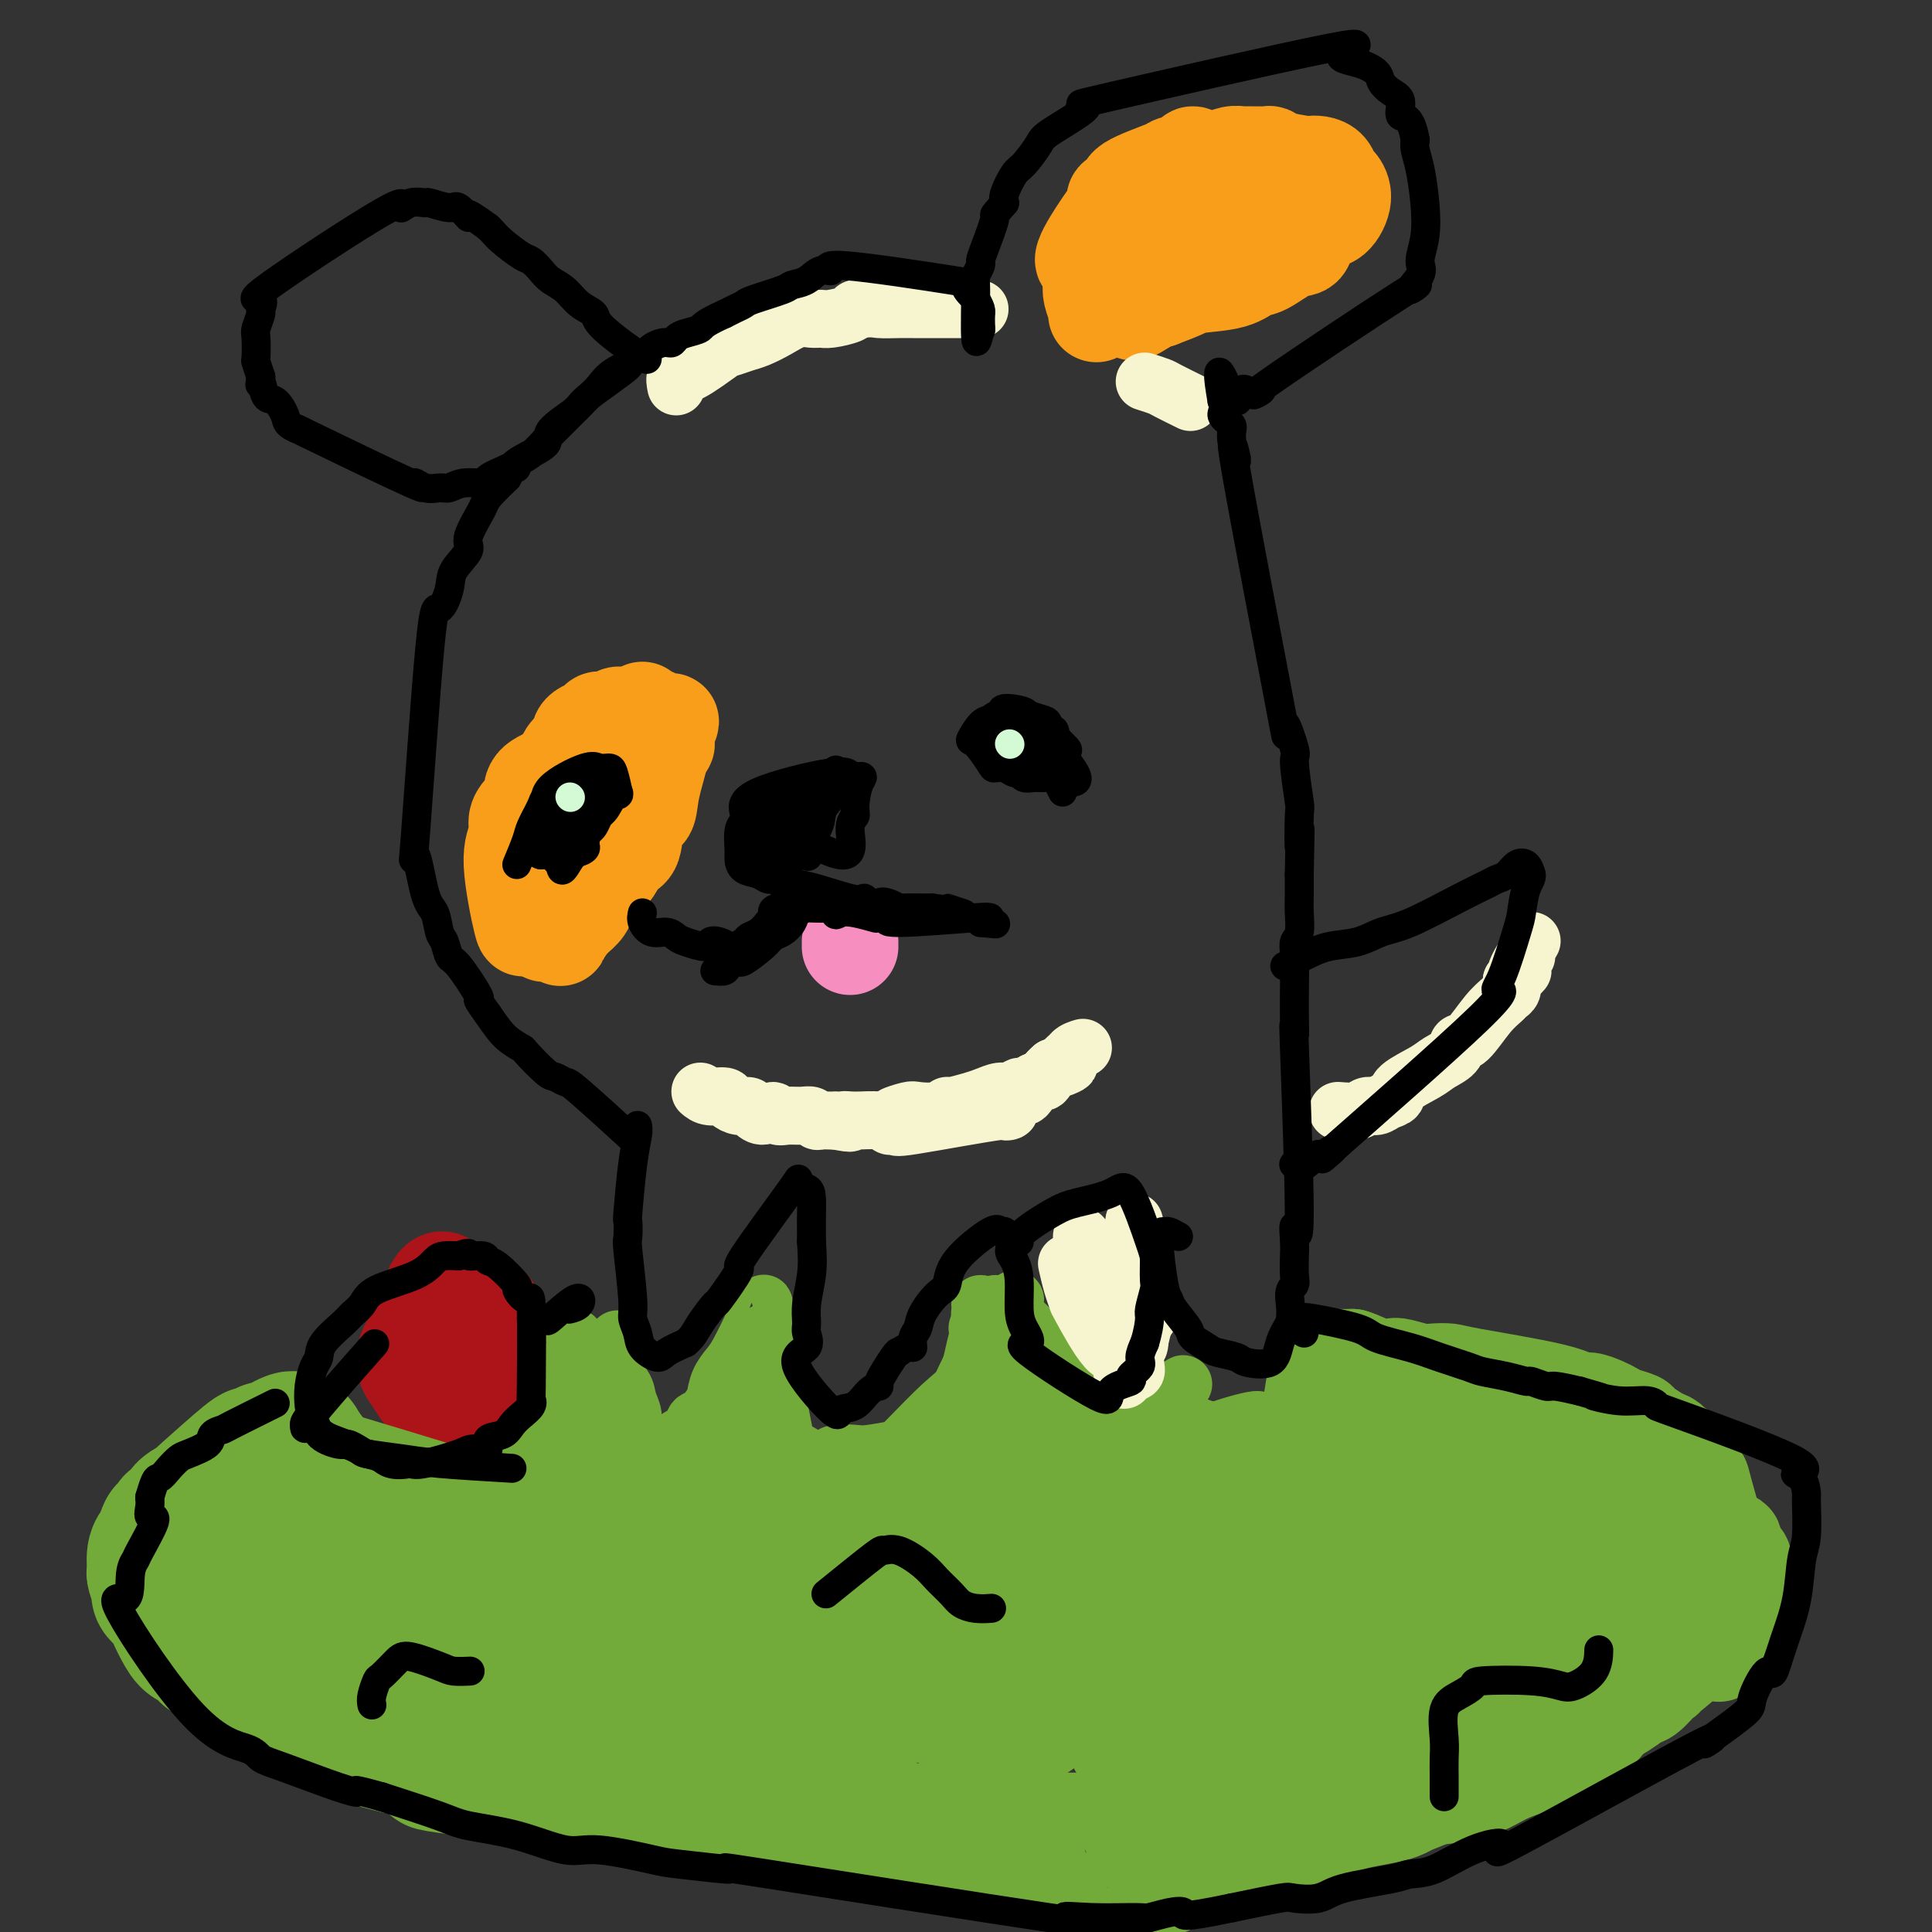 <svg viewBox='0 0 400 400' version='1.1' xmlns='http://www.w3.org/2000/svg' xmlns:xlink='http://www.w3.org/1999/xlink'><rect x="0" y="0" width="400" height="400" fill="#333333" stroke="none"/><g fill='none' stroke='#000000' stroke-width='20' stroke-linecap='round' stroke-linejoin='round'><path d='M118,160c-0.172,0.054 -0.344,0.107 0,-1c0.344,-1.107 1.204,-3.375 2,-5c0.796,-1.625 1.527,-2.606 2,-3c0.473,-0.394 0.687,-0.199 1,0c0.313,0.199 0.725,0.403 1,1c0.275,0.597 0.412,1.587 1,2c0.588,0.413 1.627,0.249 2,0c0.373,-0.249 0.079,-0.582 1,-1c0.921,-0.418 3.056,-0.920 4,-1c0.944,-0.080 0.698,0.263 1,0c0.302,-0.263 1.151,-1.131 2,-2'/><path d='M135,150c1.667,-0.667 0.833,-0.333 0,0'/></g>
<g fill='none' stroke='#F99E1B' stroke-width='20' stroke-linecap='round' stroke-linejoin='round'><path d='M117,166c-0.393,-0.703 -0.786,-1.405 -1,-2c-0.214,-0.595 -0.250,-1.082 0,-2c0.250,-0.918 0.785,-2.268 1,-3c0.215,-0.732 0.109,-0.846 0,-1c-0.109,-0.154 -0.222,-0.349 0,-1c0.222,-0.651 0.778,-1.757 2,-2c1.222,-0.243 3.111,0.379 5,1'/><path d='M124,156c0.939,0.280 0.787,0.478 1,1c0.213,0.522 0.791,1.366 0,1c-0.791,-0.366 -2.951,-1.943 -4,-3c-1.049,-1.057 -0.986,-1.594 -1,-2c-0.014,-0.406 -0.103,-0.682 0,-1c0.103,-0.318 0.398,-0.678 1,-1c0.602,-0.322 1.509,-0.606 2,-1c0.491,-0.394 0.565,-0.900 1,-1c0.435,-0.100 1.233,0.204 2,0c0.767,-0.204 1.505,-0.915 2,-1c0.495,-0.085 0.748,0.458 1,1'/><path d='M129,149c1.721,-0.431 1.523,-0.007 2,0c0.477,0.007 1.630,-0.402 2,0c0.370,0.402 -0.043,1.616 0,2c0.043,0.384 0.544,-0.062 1,1c0.456,1.062 0.869,3.631 1,5c0.131,1.369 -0.020,1.537 0,2c0.020,0.463 0.213,1.222 0,2c-0.213,0.778 -0.831,1.576 -1,2c-0.169,0.424 0.109,0.476 0,1c-0.109,0.524 -0.607,1.522 -1,2c-0.393,0.478 -0.683,0.436 -1,1c-0.317,0.564 -0.662,1.732 -1,3c-0.338,1.268 -0.669,2.634 -1,4'/><path d='M130,174c-1.161,2.765 -1.564,1.177 -2,1c-0.436,-0.177 -0.906,1.056 -1,2c-0.094,0.944 0.187,1.600 0,2c-0.187,0.400 -0.844,0.544 -2,0c-1.156,-0.544 -2.813,-1.775 -4,-2c-1.187,-0.225 -1.904,0.555 -2,1c-0.096,0.445 0.430,0.556 0,1c-0.430,0.444 -1.817,1.221 -2,2c-0.183,0.779 0.839,1.561 1,2c0.161,0.439 -0.537,0.535 -1,1c-0.463,0.465 -0.691,1.300 -1,2c-0.309,0.700 -0.699,1.265 -1,2c-0.301,0.735 -0.515,1.638 -1,2c-0.485,0.362 -1.243,0.181 -2,0'/><path d='M112,190c-1.504,2.284 -0.763,1.493 -1,1c-0.237,-0.493 -1.451,-0.688 -2,0c-0.549,0.688 -0.431,2.258 -1,0c-0.569,-2.258 -1.824,-8.345 -2,-12c-0.176,-3.655 0.727,-4.879 1,-6c0.273,-1.121 -0.085,-2.138 0,-3c0.085,-0.862 0.614,-1.569 1,-2c0.386,-0.431 0.630,-0.585 1,-1c0.370,-0.415 0.867,-1.091 1,-2c0.133,-0.909 -0.096,-2.050 1,-3c1.096,-0.950 3.517,-1.710 5,-3c1.483,-1.290 2.026,-3.109 3,-4c0.974,-0.891 2.378,-0.855 3,-1c0.622,-0.145 0.464,-0.470 1,-1c0.536,-0.530 1.768,-1.265 3,-2'/><path d='M126,151c3.170,-1.857 3.594,-1.001 4,-1c0.406,0.001 0.794,-0.854 1,-1c0.206,-0.146 0.230,0.417 1,1c0.770,0.583 2.285,1.186 3,2c0.715,0.814 0.629,1.839 1,2c0.371,0.161 1.197,-0.542 1,1c-0.197,1.542 -1.417,5.328 -2,8c-0.583,2.672 -0.527,4.230 -1,5c-0.473,0.770 -1.474,0.754 -2,2c-0.526,1.246 -0.577,3.755 -1,5c-0.423,1.245 -1.216,1.226 -2,2c-0.784,0.774 -1.557,2.343 -2,3c-0.443,0.657 -0.556,0.403 -1,1c-0.444,0.597 -1.218,2.044 -2,3c-0.782,0.956 -1.570,1.421 -2,2c-0.430,0.579 -0.500,1.271 -1,2c-0.500,0.729 -1.428,1.494 -2,2c-0.572,0.506 -0.786,0.753 -1,1'/><path d='M118,191c-2.391,3.242 -1.868,3.347 -2,3c-0.132,-0.347 -0.920,-1.147 -2,-1c-1.080,0.147 -2.453,1.240 0,-2c2.453,-3.240 8.733,-10.812 11,-14c2.267,-3.188 0.521,-1.993 0,-2c-0.521,-0.007 0.182,-1.215 1,-2c0.818,-0.785 1.752,-1.147 2,-2c0.248,-0.853 -0.190,-2.197 0,-3c0.190,-0.803 1.008,-1.066 2,-2c0.992,-0.934 2.158,-2.540 3,-4c0.842,-1.460 1.360,-2.773 2,-4c0.640,-1.227 1.403,-2.369 2,-3c0.597,-0.631 1.028,-0.752 1,-1c-0.028,-0.248 -0.514,-0.624 -1,-1'/><path d='M137,153c3.591,-6.222 1.067,-2.778 0,-2c-1.067,0.778 -0.678,-1.111 -1,-2c-0.322,-0.889 -1.356,-0.778 -2,-1c-0.644,-0.222 -0.898,-0.778 -1,-1c-0.102,-0.222 -0.051,-0.111 0,0'/><path d='M227,65c0.110,-0.143 0.220,-0.285 0,-1c-0.220,-0.715 -0.770,-2.002 -1,-3c-0.230,-0.998 -0.141,-1.707 0,-2c0.141,-0.293 0.333,-0.172 1,-1c0.667,-0.828 1.807,-2.607 2,-4c0.193,-1.393 -0.562,-2.401 0,-3c0.562,-0.599 2.439,-0.789 3,-1c0.561,-0.211 -0.195,-0.441 0,-1c0.195,-0.559 1.341,-1.445 2,-2c0.659,-0.555 0.829,-0.777 1,-1'/><path d='M235,46c0.767,-0.825 -0.315,-0.387 -2,1c-1.685,1.387 -3.972,3.724 -5,5c-1.028,1.276 -0.798,1.491 -1,2c-0.202,0.509 -0.838,1.312 -1,2c-0.162,0.688 0.149,1.262 0,1c-0.149,-0.262 -0.757,-1.361 -1,-2c-0.243,-0.639 -0.122,-0.820 0,-1'/><path d='M225,54c-1.544,0.667 -0.405,-1.666 1,-4c1.405,-2.334 3.078,-4.669 4,-6c0.922,-1.331 1.095,-1.660 1,-2c-0.095,-0.340 -0.459,-0.693 0,-1c0.459,-0.307 1.741,-0.568 2,-1c0.259,-0.432 -0.506,-1.035 1,-2c1.506,-0.965 5.284,-2.294 7,-3c1.716,-0.706 1.369,-0.791 2,-1c0.631,-0.209 2.241,-0.543 3,-1c0.759,-0.457 0.666,-1.037 1,-1c0.334,0.037 1.095,0.689 2,1c0.905,0.311 1.956,0.280 3,0c1.044,-0.280 2.083,-0.808 3,-1c0.917,-0.192 1.714,-0.049 2,0c0.286,0.049 0.063,0.002 1,0c0.937,-0.002 3.035,0.041 4,0c0.965,-0.041 0.798,-0.165 1,0c0.202,0.165 0.772,0.619 2,1c1.228,0.381 3.114,0.691 5,1'/><path d='M270,34c4.134,0.163 2.469,0.070 2,0c-0.469,-0.070 0.258,-0.116 1,0c0.742,0.116 1.500,0.396 2,1c0.500,0.604 0.741,1.534 1,2c0.259,0.466 0.535,0.469 1,1c0.465,0.531 1.117,1.589 1,3c-0.117,1.411 -1.005,3.174 -2,4c-0.995,0.826 -2.097,0.716 -3,1c-0.903,0.284 -1.606,0.964 -2,2c-0.394,1.036 -0.478,2.428 -1,3c-0.522,0.572 -1.481,0.324 -3,1c-1.519,0.676 -3.598,2.274 -5,3c-1.402,0.726 -2.127,0.578 -3,1c-0.873,0.422 -1.894,1.412 -4,2c-2.106,0.588 -5.298,0.774 -7,1c-1.702,0.226 -1.915,0.493 -3,1c-1.085,0.507 -3.043,1.253 -5,2'/><path d='M240,62c-4.248,1.320 0.134,-0.880 -1,0c-1.134,0.880 -7.782,4.839 -2,1c5.782,-3.839 23.995,-15.475 31,-20c7.005,-4.525 2.803,-1.938 1,-1c-1.803,0.938 -1.208,0.228 -2,0c-0.792,-0.228 -2.970,0.026 -5,1c-2.030,0.974 -3.913,2.669 -6,4c-2.087,1.331 -4.377,2.299 -6,3c-1.623,0.701 -2.579,1.136 -5,3c-2.421,1.864 -6.306,5.156 -9,7c-2.694,1.844 -4.198,2.241 -4,2c0.198,-0.241 2.099,-1.121 4,-2'/><path d='M236,60c3.043,-1.715 8.650,-5.004 12,-7c3.350,-1.996 4.442,-2.700 6,-3c1.558,-0.300 3.583,-0.197 5,-1c1.417,-0.803 2.225,-2.513 4,-3c1.775,-0.487 4.517,0.248 2,1c-2.517,0.752 -10.293,1.521 -14,2c-3.707,0.479 -3.344,0.667 -4,1c-0.656,0.333 -2.330,0.809 -3,1c-0.670,0.191 -0.335,0.095 0,0'/></g>
<g fill='none' stroke='#AD1419' stroke-width='20' stroke-linecap='round' stroke-linejoin='round'><path d='M94,290c-0.780,0.010 -1.561,0.021 -2,0c-0.439,-0.021 -0.538,-0.073 -1,0c-0.462,0.073 -1.287,0.273 -2,0c-0.713,-0.273 -1.313,-1.018 -2,-2c-0.687,-0.982 -1.461,-2.202 -2,-3c-0.539,-0.798 -0.841,-1.173 -1,-2c-0.159,-0.827 -0.174,-2.106 0,-3c0.174,-0.894 0.535,-1.402 1,-2c0.465,-0.598 1.032,-1.284 2,-2c0.968,-0.716 2.338,-1.462 3,-2c0.662,-0.538 0.618,-0.868 1,-1c0.382,-0.132 1.191,-0.066 2,0'/><path d='M93,273c1.506,-1.092 0.770,-0.322 1,0c0.230,0.322 1.424,0.195 2,0c0.576,-0.195 0.533,-0.458 1,0c0.467,0.458 1.442,1.636 2,2c0.558,0.364 0.697,-0.085 1,1c0.303,1.085 0.770,3.705 1,5c0.230,1.295 0.222,1.265 0,2c-0.222,0.735 -0.658,2.235 -1,3c-0.342,0.765 -0.589,0.794 -1,1c-0.411,0.206 -0.985,0.590 -2,1c-1.015,0.410 -2.471,0.846 -3,1c-0.529,0.154 -0.131,0.028 -1,0c-0.869,-0.028 -3.006,0.044 -4,0c-0.994,-0.044 -0.844,-0.204 -1,-1c-0.156,-0.796 -0.616,-2.227 -1,-3c-0.384,-0.773 -0.692,-0.886 -1,-1'/><path d='M86,284c-0.046,-1.729 1.340,-3.552 2,-5c0.660,-1.448 0.595,-2.521 1,-4c0.405,-1.479 1.281,-3.364 2,-4c0.719,-0.636 1.281,-0.024 2,0c0.719,0.024 1.594,-0.541 2,-1c0.406,-0.459 0.342,-0.813 1,-1c0.658,-0.187 2.037,-0.207 3,0c0.963,0.207 1.511,0.642 2,1c0.489,0.358 0.919,0.639 1,1c0.081,0.361 -0.188,0.802 0,2c0.188,1.198 0.832,3.154 1,4c0.168,0.846 -0.141,0.583 0,1c0.141,0.417 0.733,1.516 1,2c0.267,0.484 0.210,0.353 0,1c-0.210,0.647 -0.572,2.070 -1,3c-0.428,0.930 -0.923,1.366 -1,2c-0.077,0.634 0.264,1.467 0,2c-0.264,0.533 -1.132,0.767 -2,1'/><path d='M100,289c-1.202,1.620 -2.207,1.171 -3,1c-0.793,-0.171 -1.375,-0.062 -2,0c-0.625,0.062 -1.292,0.079 -2,0c-0.708,-0.079 -1.457,-0.254 -2,-1c-0.543,-0.746 -0.880,-2.062 -2,-2c-1.120,0.062 -3.022,1.501 -3,-3c0.022,-4.501 1.967,-14.943 4,-18c2.033,-3.057 4.152,1.269 5,3c0.848,1.731 0.424,0.865 0,0'/></g>
<g fill='none' stroke='#73AB3A' stroke-width='20' stroke-linecap='round' stroke-linejoin='round'><path d='M242,331c-0.632,0.000 -1.263,0.000 1,0c2.263,-0.000 7.421,-0.000 10,0c2.579,0.000 2.580,0.001 8,0c5.420,-0.001 16.260,-0.004 22,0c5.740,0.004 6.382,0.015 7,0c0.618,-0.015 1.213,-0.057 1,0c-0.213,0.057 -1.233,0.211 -9,1c-7.767,0.789 -22.281,2.212 -29,3c-6.719,0.788 -5.643,0.941 -7,1c-1.357,0.059 -5.148,0.024 -7,0c-1.852,-0.024 -1.764,-0.037 -2,0c-0.236,0.037 -0.794,0.125 -1,0c-0.206,-0.125 -0.059,-0.464 4,-2c4.059,-1.536 12.029,-4.268 20,-7'/><path d='M260,327c7.645,-2.756 14.759,-5.145 19,-7c4.241,-1.855 5.611,-3.174 7,-4c1.389,-0.826 2.797,-1.157 1,-1c-1.797,0.157 -6.801,0.803 -16,4c-9.199,3.197 -22.594,8.943 -28,11c-5.406,2.057 -2.823,0.423 -2,0c0.823,-0.423 -0.114,0.366 2,-1c2.114,-1.366 7.279,-4.885 10,-7c2.721,-2.115 2.997,-2.825 4,-4c1.003,-1.175 2.731,-2.816 4,-4c1.269,-1.184 2.077,-1.910 3,-3c0.923,-1.090 1.962,-2.545 3,-4'/><path d='M267,307c4.183,-3.995 2.639,-2.483 2,-2c-0.639,0.483 -0.374,-0.062 0,-1c0.374,-0.938 0.857,-2.268 1,-3c0.143,-0.732 -0.053,-0.864 0,-1c0.053,-0.136 0.354,-0.274 1,-1c0.646,-0.726 1.637,-2.040 2,-4c0.363,-1.960 0.099,-4.568 0,-6c-0.099,-1.432 -0.034,-1.689 0,-2c0.034,-0.311 0.037,-0.677 0,-1c-0.037,-0.323 -0.113,-0.602 0,-2c0.113,-1.398 0.415,-3.915 0,-2c-0.415,1.915 -1.547,8.261 -2,12c-0.453,3.739 -0.226,4.869 0,6'/><path d='M271,300c-0.249,3.351 0.129,2.729 0,3c-0.129,0.271 -0.765,1.437 -1,2c-0.235,0.563 -0.070,0.524 0,1c0.070,0.476 0.043,1.465 0,1c-0.043,-0.465 -0.104,-2.386 0,-4c0.104,-1.614 0.371,-2.922 1,-5c0.629,-2.078 1.618,-4.928 2,-7c0.382,-2.072 0.157,-3.368 0,-4c-0.157,-0.632 -0.247,-0.600 0,-1c0.247,-0.400 0.831,-1.231 1,-2c0.169,-0.769 -0.079,-1.474 0,-2c0.079,-0.526 0.483,-0.872 1,-1c0.517,-0.128 1.148,-0.036 2,0c0.852,0.036 1.926,0.018 3,0'/><path d='M280,281c1.742,0.449 3.596,1.570 5,2c1.404,0.430 2.358,0.167 3,0c0.642,-0.167 0.971,-0.240 2,0c1.029,0.240 2.757,0.791 4,1c1.243,0.209 1.999,0.074 3,0c1.001,-0.074 2.245,-0.087 3,0c0.755,0.087 1.021,0.275 5,1c3.979,0.725 11.671,1.987 16,3c4.329,1.013 5.294,1.777 6,2c0.706,0.223 1.153,-0.095 2,0c0.847,0.095 2.095,0.602 3,1c0.905,0.398 1.468,0.688 2,1c0.532,0.312 1.032,0.647 2,1c0.968,0.353 2.404,0.723 3,1c0.596,0.277 0.353,0.459 1,1c0.647,0.541 2.185,1.440 3,2c0.815,0.560 0.908,0.780 1,1'/><path d='M344,298c3.540,1.375 0.889,-0.188 1,0c0.111,0.188 2.983,2.128 4,3c1.017,0.872 0.179,0.676 0,1c-0.179,0.324 0.302,1.167 1,2c0.698,0.833 1.614,1.656 2,2c0.386,0.344 0.243,0.210 1,3c0.757,2.790 2.414,8.505 3,11c0.586,2.495 0.102,1.772 0,2c-0.102,0.228 0.179,1.409 0,3c-0.179,1.591 -0.818,3.592 -1,5c-0.182,1.408 0.093,2.223 0,3c-0.093,0.777 -0.554,1.516 -1,2c-0.446,0.484 -0.877,0.712 -1,1c-0.123,0.288 0.064,0.635 0,1c-0.064,0.365 -0.378,0.747 -1,2c-0.622,1.253 -1.552,3.376 -2,4c-0.448,0.624 -0.414,-0.250 -1,0c-0.586,0.250 -1.793,1.625 -3,3'/><path d='M346,346c-1.699,2.291 -1.448,1.518 -2,2c-0.552,0.482 -1.907,2.218 -3,3c-1.093,0.782 -1.923,0.608 -3,1c-1.077,0.392 -2.402,1.350 -3,2c-0.598,0.650 -0.469,0.993 -1,1c-0.531,0.007 -1.721,-0.322 -2,0c-0.279,0.322 0.353,1.296 4,-1c3.647,-2.296 10.310,-7.862 14,-11c3.690,-3.138 4.406,-3.848 5,-5c0.594,-1.152 1.064,-2.744 2,-4c0.936,-1.256 2.337,-2.175 3,-3c0.663,-0.825 0.586,-1.558 1,-2c0.414,-0.442 1.317,-0.595 1,-1c-0.317,-0.405 -1.856,-1.061 -2,-2c-0.144,-0.939 1.106,-2.159 1,-3c-0.106,-0.841 -1.567,-1.303 -2,-2c-0.433,-0.697 0.162,-1.628 0,-2c-0.162,-0.372 -1.081,-0.186 -2,0'/><path d='M357,319c-1.029,-1.712 -1.600,-3.992 -1,-2c0.600,1.992 2.373,8.258 3,11c0.627,2.742 0.108,1.962 0,2c-0.108,0.038 0.195,0.896 0,2c-0.195,1.104 -0.889,2.456 -1,3c-0.111,0.544 0.362,0.280 0,1c-0.362,0.720 -1.559,2.425 -2,4c-0.441,1.575 -0.126,3.022 0,2c0.126,-1.022 0.063,-4.511 0,-8'/><path d='M356,334c0.121,-1.691 0.424,-2.918 0,-4c-0.424,-1.082 -1.576,-2.020 -1,-4c0.576,-1.980 2.880,-5.004 1,-1c-1.880,4.004 -7.944,15.035 -10,19c-2.056,3.965 -0.104,0.865 -2,2c-1.896,1.135 -7.639,6.506 -10,9c-2.361,2.494 -1.338,2.110 -3,3c-1.662,0.890 -6.008,3.053 -8,4c-1.992,0.947 -1.629,0.677 -2,1c-0.371,0.323 -1.475,1.238 -3,2c-1.525,0.762 -3.471,1.369 -5,2c-1.529,0.631 -2.643,1.285 -4,2c-1.357,0.715 -2.959,1.490 -5,2c-2.041,0.510 -4.520,0.755 -7,1'/><path d='M297,372c-6.317,2.571 -5.108,1.998 -5,2c0.108,0.002 -0.883,0.579 -2,1c-1.117,0.421 -2.360,0.686 -4,1c-1.640,0.314 -3.679,0.677 -5,1c-1.321,0.323 -1.925,0.604 -3,1c-1.075,0.396 -2.620,0.905 -3,1c-0.380,0.095 0.407,-0.225 -4,1c-4.407,1.225 -14.006,3.993 -18,5c-3.994,1.007 -2.381,0.252 -3,0c-0.619,-0.252 -3.469,-0.000 -5,0c-1.531,0.000 -1.745,-0.251 -2,0c-0.255,0.251 -0.553,1.006 -1,1c-0.447,-0.006 -1.043,-0.771 -1,0c0.043,0.771 0.727,3.077 1,4c0.273,0.923 0.137,0.461 0,0'/></g>
<g fill='none' stroke='#73AB3A' stroke-width='28' stroke-linecap='round' stroke-linejoin='round'><path d='M244,370c1.814,-1.056 3.628,-2.112 6,-3c2.372,-0.888 5.302,-1.608 7,-2c1.698,-0.392 2.165,-0.455 6,-2c3.835,-1.545 11.037,-4.570 17,-7c5.963,-2.430 10.687,-4.264 14,-6c3.313,-1.736 5.215,-3.373 9,-6c3.785,-2.627 9.452,-6.243 12,-8c2.548,-1.757 1.978,-1.654 3,-3c1.022,-1.346 3.637,-4.142 5,-5c1.363,-0.858 1.472,0.222 2,0c0.528,-0.222 1.473,-1.744 1,-1c-0.473,0.744 -2.364,3.756 -6,9c-3.636,5.244 -9.017,12.719 -16,18c-6.983,5.281 -15.566,8.366 -21,10c-5.434,1.634 -7.717,1.817 -10,2'/><path d='M273,366c-9.048,2.536 -16.169,2.874 -19,3c-2.831,0.126 -1.374,0.038 -1,0c0.374,-0.038 -0.337,-0.027 -1,0c-0.663,0.027 -1.279,0.069 4,-3c5.279,-3.069 16.454,-9.249 21,-11c4.546,-1.751 2.463,0.927 13,-6c10.537,-6.927 33.696,-23.460 42,-30c8.304,-6.540 1.755,-3.088 -1,-3c-2.755,0.088 -1.714,-3.188 -2,-5c-0.286,-1.812 -1.899,-2.158 -3,-3c-1.101,-0.842 -1.691,-2.178 -2,-3c-0.309,-0.822 -0.337,-1.129 -3,-2c-2.663,-0.871 -7.962,-2.305 -11,-3c-3.038,-0.695 -3.814,-0.650 -7,-1c-3.186,-0.350 -8.781,-1.094 -12,-1c-3.219,0.094 -4.063,1.027 -6,2c-1.937,0.973 -4.969,1.987 -8,3'/><path d='M277,303c-4.315,3.512 -8.103,9.791 -10,14c-1.897,4.209 -1.904,6.348 -5,12c-3.096,5.652 -9.283,14.817 -12,19c-2.717,4.183 -1.965,3.385 -2,3c-0.035,-0.385 -0.857,-0.358 -3,1c-2.143,1.358 -5.606,4.047 -8,6c-2.394,1.953 -3.718,3.172 1,-1c4.718,-4.172 15.479,-13.734 22,-19c6.521,-5.266 8.801,-6.237 12,-8c3.199,-1.763 7.318,-4.318 13,-7c5.682,-2.682 12.926,-5.492 17,-7c4.074,-1.508 4.979,-1.713 6,-2c1.021,-0.287 2.160,-0.654 3,-1c0.840,-0.346 1.383,-0.670 1,0c-0.383,0.670 -1.691,2.335 -3,4'/><path d='M309,317c-6.081,4.628 -20.282,14.197 -28,19c-7.718,4.803 -8.953,4.840 -10,5c-1.047,0.160 -1.906,0.444 -7,3c-5.094,2.556 -14.424,7.385 -5,2c9.424,-5.385 37.603,-20.983 49,-27c11.397,-6.017 6.014,-2.452 6,-1c-0.014,1.452 5.341,0.793 10,1c4.659,0.207 8.623,1.282 11,2c2.377,0.718 3.167,1.081 5,2c1.833,0.919 4.707,2.396 6,3c1.293,0.604 1.004,0.336 1,1c-0.004,0.664 0.277,2.260 0,3c-0.277,0.740 -1.113,0.622 -2,2c-0.887,1.378 -1.825,4.251 -5,7c-3.175,2.749 -8.588,5.375 -14,8'/><path d='M326,347c-3.723,1.940 -6.032,2.789 -8,4c-1.968,1.211 -3.595,2.782 -7,4c-3.405,1.218 -8.588,2.083 -11,3c-2.412,0.917 -2.055,1.888 -4,3c-1.945,1.112 -6.193,2.366 -8,3c-1.807,0.634 -1.172,0.646 -8,3c-6.828,2.354 -21.117,7.048 -27,9c-5.883,1.952 -3.358,1.163 -3,1c0.358,-0.163 -1.450,0.300 -4,1c-2.550,0.700 -5.841,1.638 -7,2c-1.159,0.362 -0.187,0.150 -1,0c-0.813,-0.150 -3.411,-0.236 -5,0c-1.589,0.236 -2.167,0.795 -3,1c-0.833,0.205 -1.919,0.055 -3,0c-1.081,-0.055 -2.156,-0.015 -3,0c-0.844,0.015 -1.458,0.004 -3,0c-1.542,-0.004 -4.012,-0.001 -6,0c-1.988,0.001 -3.494,0.001 -5,0'/><path d='M210,381c-6.792,0.678 -3.771,0.374 -3,0c0.771,-0.374 -0.708,-0.818 -3,-1c-2.292,-0.182 -5.398,-0.102 -7,0c-1.602,0.102 -1.700,0.227 -4,0c-2.300,-0.227 -6.803,-0.806 -7,-1c-0.197,-0.194 3.912,-0.004 -3,-1c-6.912,-0.996 -24.846,-3.179 -32,-4c-7.154,-0.821 -3.528,-0.280 -3,0c0.528,0.280 -2.042,0.299 -4,0c-1.958,-0.299 -3.305,-0.917 -4,-1c-0.695,-0.083 -0.737,0.367 -3,0c-2.263,-0.367 -6.746,-1.553 -9,-2c-2.254,-0.447 -2.277,-0.157 -3,0c-0.723,0.157 -2.144,0.180 -3,0c-0.856,-0.180 -1.147,-0.564 -3,-1c-1.853,-0.436 -5.268,-0.925 -7,-1c-1.732,-0.075 -1.781,0.264 -3,0c-1.219,-0.264 -3.610,-1.132 -6,-2'/><path d='M103,367c-18.856,-2.511 -12.494,-1.789 -11,-2c1.494,-0.211 -1.878,-1.357 -4,-2c-2.122,-0.643 -2.993,-0.785 -4,-1c-1.007,-0.215 -2.149,-0.503 -4,-1c-1.851,-0.497 -4.410,-1.201 -4,-1c0.410,0.201 3.788,1.309 -2,-2c-5.788,-3.309 -20.744,-11.034 -27,-14c-6.256,-2.966 -3.813,-1.172 -3,-1c0.813,0.172 -0.004,-1.276 -1,-2c-0.996,-0.724 -2.169,-0.723 -3,-1c-0.831,-0.277 -1.318,-0.831 -2,-2c-0.682,-1.169 -1.560,-2.951 -2,-4c-0.440,-1.049 -0.443,-1.364 -1,-2c-0.557,-0.636 -1.667,-1.592 -2,-2c-0.333,-0.408 0.110,-0.269 0,-1c-0.110,-0.731 -0.773,-2.331 -1,-3c-0.227,-0.669 -0.020,-0.406 0,-1c0.020,-0.594 -0.149,-2.045 0,-3c0.149,-0.955 0.614,-1.416 1,-2c0.386,-0.584 0.693,-1.292 1,-2'/><path d='M34,318c0.356,-1.955 0.746,-0.842 1,-1c0.254,-0.158 0.370,-1.588 1,-2c0.630,-0.412 1.773,0.194 2,0c0.227,-0.194 -0.460,-1.188 0,-2c0.460,-0.812 2.069,-1.442 3,-2c0.931,-0.558 1.185,-1.043 1,-1c-0.185,0.043 -0.807,0.615 1,-1c1.807,-1.615 6.045,-5.416 8,-7c1.955,-1.584 1.627,-0.950 2,-1c0.373,-0.050 1.448,-0.785 2,-1c0.552,-0.215 0.582,0.088 1,0c0.418,-0.088 1.225,-0.568 2,-1c0.775,-0.432 1.517,-0.817 2,-1c0.483,-0.183 0.707,-0.165 1,0c0.293,0.165 0.655,0.476 1,1c0.345,0.524 0.672,1.262 1,2'/><path d='M63,301c0.535,0.599 0.873,0.596 1,1c0.127,0.404 0.044,1.215 0,2c-0.044,0.785 -0.050,1.543 0,2c0.050,0.457 0.156,0.611 0,1c-0.156,0.389 -0.575,1.012 1,2c1.575,0.988 5.142,2.340 7,3c1.858,0.660 2.006,0.629 3,1c0.994,0.371 2.832,1.146 4,1c1.168,-0.146 1.665,-1.212 2,-1c0.335,0.212 0.508,1.701 1,2c0.492,0.299 1.304,-0.592 2,-1c0.696,-0.408 1.275,-0.333 2,0c0.725,0.333 1.596,0.924 2,1c0.404,0.076 0.339,-0.364 1,0c0.661,0.364 2.046,1.533 3,2c0.954,0.467 1.477,0.234 2,0'/><path d='M94,317c4.048,1.298 3.169,2.044 3,2c-0.169,-0.044 0.372,-0.879 1,-1c0.628,-0.121 1.341,0.471 2,1c0.659,0.529 1.262,0.994 2,1c0.738,0.006 1.611,-0.447 1,0c-0.611,0.447 -2.707,1.793 -2,2c0.707,0.207 4.218,-0.725 -4,0c-8.218,0.725 -28.166,3.107 -36,4c-7.834,0.893 -3.555,0.299 -3,0c0.555,-0.299 -2.614,-0.301 -5,0c-2.386,0.301 -3.990,0.905 -4,1c-0.010,0.095 1.574,-0.321 3,0c1.426,0.321 2.693,1.377 4,2c1.307,0.623 2.653,0.811 4,1'/><path d='M60,330c6.084,1.963 15.793,5.370 21,7c5.207,1.630 5.913,1.481 15,3c9.087,1.519 26.556,4.704 36,6c9.444,1.296 10.861,0.702 21,1c10.139,0.298 28.998,1.489 39,2c10.002,0.511 11.148,0.343 18,0c6.852,-0.343 19.412,-0.861 30,0c10.588,0.861 19.205,3.103 22,4c2.795,0.897 -0.233,0.451 -2,0c-1.767,-0.451 -2.273,-0.907 -4,-1c-1.727,-0.093 -4.674,0.176 -7,0c-2.326,-0.176 -4.031,-0.797 -10,-1c-5.969,-0.203 -16.201,0.012 -26,0c-9.799,-0.012 -19.164,-0.252 -25,0c-5.836,0.252 -8.142,0.995 -11,1c-2.858,0.005 -6.270,-0.730 -9,-1c-2.730,-0.270 -4.780,-0.077 -8,0c-3.220,0.077 -7.610,0.039 -12,0'/><path d='M148,351c-18.674,-0.697 -8.358,-1.439 -6,-2c2.358,-0.561 -3.243,-0.941 -6,-1c-2.757,-0.059 -2.672,0.203 -2,0c0.672,-0.203 1.929,-0.869 -2,0c-3.929,0.869 -13.044,3.275 8,1c21.044,-2.275 72.249,-9.230 92,-12c19.751,-2.770 8.050,-1.356 4,-1c-4.050,0.356 -0.449,-0.345 1,-1c1.449,-0.655 0.747,-1.262 0,-2c-0.747,-0.738 -1.538,-1.605 -2,-2c-0.462,-0.395 -0.595,-0.317 -2,0c-1.405,0.317 -4.081,0.872 -6,1c-1.919,0.128 -3.081,-0.172 -4,0c-0.919,0.172 -1.593,0.816 -2,1c-0.407,0.184 -0.545,-0.090 -1,0c-0.455,0.090 -1.228,0.545 -2,1'/><path d='M218,334c-3.167,0.167 -1.583,0.083 0,0'/></g>
<g fill='none' stroke='#73AB3A' stroke-width='12' stroke-linecap='round' stroke-linejoin='round'><path d='M254,310c-0.573,-0.195 -1.147,-0.391 -2,-1c-0.853,-0.609 -1.987,-1.632 -3,-2c-1.013,-0.368 -1.906,-0.083 -3,-1c-1.094,-0.917 -2.390,-3.038 -3,-4c-0.610,-0.962 -0.533,-0.767 -1,-1c-0.467,-0.233 -1.479,-0.895 -1,-1c0.479,-0.105 2.450,0.346 4,1c1.550,0.654 2.678,1.511 5,2c2.322,0.489 5.838,0.609 7,1c1.162,0.391 -0.029,1.053 0,1c0.029,-0.053 1.277,-0.822 2,-1c0.723,-0.178 0.921,0.235 1,0c0.079,-0.235 0.040,-1.117 0,-2'/><path d='M260,302c2.458,0.131 -0.897,-0.543 -2,-1c-1.103,-0.457 0.048,-0.699 0,-1c-0.048,-0.301 -1.293,-0.662 -2,-1c-0.707,-0.338 -0.876,-0.652 -4,-2c-3.124,-1.348 -9.203,-3.731 -11,-4c-1.797,-0.269 0.687,1.574 2,3c1.313,1.426 1.455,2.434 2,3c0.545,0.566 1.493,0.691 2,1c0.507,0.309 0.573,0.803 1,1c0.427,0.197 1.213,0.099 2,0'/><path d='M250,301c1.406,1.404 0.421,0.915 1,1c0.579,0.085 2.722,0.743 4,1c1.278,0.257 1.690,0.113 2,0c0.310,-0.113 0.519,-0.193 1,0c0.481,0.193 1.234,0.660 2,1c0.766,0.340 1.544,0.553 1,0c-0.544,-0.553 -2.410,-1.873 -4,-3c-1.590,-1.127 -2.903,-2.062 -4,-3c-1.097,-0.938 -1.978,-1.880 -3,-2c-1.022,-0.120 -2.185,0.581 -3,0c-0.815,-0.581 -1.280,-2.444 -2,-3c-0.720,-0.556 -1.694,0.197 -2,0c-0.306,-0.197 0.055,-1.342 0,-2c-0.055,-0.658 -0.528,-0.829 -1,-1'/><path d='M242,290c-3.818,-1.891 -3.862,0.383 -1,-1c2.862,-1.383 8.629,-6.421 -3,4c-11.629,10.421 -40.654,36.303 -52,46c-11.346,9.697 -5.015,3.209 -3,1c2.015,-2.209 -0.288,-0.140 -2,1c-1.712,1.140 -2.834,1.351 -1,2c1.834,0.649 6.623,1.736 9,3c2.377,1.264 2.341,2.703 10,1c7.659,-1.703 23.012,-6.549 32,-10c8.988,-3.451 11.612,-5.506 15,-8c3.388,-2.494 7.539,-5.427 11,-7c3.461,-1.573 6.230,-1.787 9,-2'/><path d='M266,320c6.045,-2.559 3.658,-0.458 1,2c-2.658,2.458 -5.588,5.272 -8,7c-2.412,1.728 -4.305,2.370 -11,6c-6.695,3.630 -18.190,10.246 -24,13c-5.810,2.754 -5.934,1.645 -11,6c-5.066,4.355 -15.073,14.176 -7,6c8.073,-8.176 34.227,-34.347 46,-46c11.773,-11.653 9.164,-8.788 10,-9c0.836,-0.212 5.118,-3.501 1,-2c-4.118,1.501 -16.636,7.793 -28,14c-11.364,6.207 -21.573,12.329 -28,16c-6.427,3.671 -9.073,4.891 -11,6c-1.927,1.109 -3.134,2.106 -6,4c-2.866,1.894 -7.390,4.684 -2,0c5.390,-4.684 20.695,-16.842 36,-29'/><path d='M224,314c7.030,-6.044 7.606,-6.653 9,-8c1.394,-1.347 3.605,-3.433 6,-5c2.395,-1.567 4.975,-2.616 4,-2c-0.975,0.616 -5.506,2.898 -9,6c-3.494,3.102 -5.952,7.026 -16,16c-10.048,8.974 -27.687,23.000 -27,25c0.687,2.000 19.700,-8.025 31,-14c11.300,-5.975 14.888,-7.899 17,-9c2.112,-1.101 2.750,-1.377 4,-2c1.250,-0.623 3.112,-1.591 2,1c-1.112,2.591 -5.200,8.742 -9,14c-3.800,5.258 -7.314,9.621 -14,16c-6.686,6.379 -16.545,14.772 -22,19c-5.455,4.228 -6.507,4.292 -8,5c-1.493,0.708 -3.427,2.059 -4,2c-0.573,-0.059 0.213,-1.530 1,-3'/><path d='M189,375c5.607,-6.106 19.125,-19.870 26,-26c6.875,-6.130 7.107,-4.627 9,-5c1.893,-0.373 5.446,-2.622 8,-4c2.554,-1.378 4.108,-1.885 5,-2c0.892,-0.115 1.122,0.163 3,-1c1.878,-1.163 5.406,-3.765 -4,4c-9.406,7.765 -31.744,25.898 -35,30c-3.256,4.102 12.570,-5.827 21,-12c8.430,-6.173 9.464,-8.591 12,-11c2.536,-2.409 6.575,-4.808 11,-8c4.425,-3.192 9.236,-7.178 13,-11c3.764,-3.822 6.481,-7.480 8,-10c1.519,-2.520 1.840,-3.900 2,-5c0.160,-1.100 0.160,-1.919 0,-3c-0.160,-1.081 -0.480,-2.423 -1,-3c-0.520,-0.577 -1.239,-0.389 -2,-1c-0.761,-0.611 -1.565,-2.019 -2,-3c-0.435,-0.981 -0.502,-1.533 -1,-2c-0.498,-0.467 -1.428,-0.848 -2,-1c-0.572,-0.152 -0.786,-0.076 -1,0'/><path d='M259,301c-1.540,-1.496 -1.389,-1.737 -1,-2c0.389,-0.263 1.015,-0.547 1,-1c-0.015,-0.453 -0.672,-1.074 0,-2c0.672,-0.926 2.671,-2.157 1,-2c-1.671,0.157 -7.014,1.702 -10,3c-2.986,1.298 -3.614,2.348 -5,3c-1.386,0.652 -3.529,0.908 -5,1c-1.471,0.092 -2.271,0.022 -4,0c-1.729,-0.022 -4.389,0.004 -6,0c-1.611,-0.004 -2.175,-0.037 -3,0c-0.825,0.037 -1.912,0.144 -3,0c-1.088,-0.144 -2.178,-0.539 -3,-1c-0.822,-0.461 -1.378,-0.989 -2,-1c-0.622,-0.011 -1.311,0.494 -2,1'/><path d='M217,300c-3.672,-0.272 -1.352,-0.451 -1,-1c0.352,-0.549 -1.262,-1.469 -2,-2c-0.738,-0.531 -0.599,-0.673 -1,-1c-0.401,-0.327 -1.344,-0.839 -2,-2c-0.656,-1.161 -1.027,-2.972 -1,-3c0.027,-0.028 0.451,1.728 -1,-1c-1.451,-2.728 -4.777,-9.941 -6,-13c-1.223,-3.059 -0.344,-1.964 0,-2c0.344,-0.036 0.153,-1.202 0,-1c-0.153,0.202 -0.267,1.772 0,3c0.267,1.228 0.917,2.114 1,3c0.083,0.886 -0.400,1.773 -1,5c-0.600,3.227 -1.315,8.793 -2,12c-0.685,3.207 -1.338,4.056 -2,5c-0.662,0.944 -1.332,1.984 -2,3c-0.668,1.016 -1.334,2.008 -2,3'/><path d='M195,308c-1.699,2.697 -2.946,3.939 -4,5c-1.054,1.061 -1.917,1.940 -2,2c-0.083,0.060 0.612,-0.700 -1,2c-1.612,2.700 -5.533,8.858 -3,2c2.533,-6.858 11.518,-26.733 15,-34c3.482,-7.267 1.460,-1.925 1,-1c-0.460,0.925 0.644,-2.567 1,-4c0.356,-1.433 -0.034,-0.807 0,-1c0.034,-0.193 0.492,-1.206 1,-2c0.508,-0.794 1.067,-1.370 1,-2c-0.067,-0.630 -0.760,-1.313 -1,-2c-0.240,-0.687 -0.026,-1.377 0,-2c0.026,-0.623 -0.135,-1.178 0,-1c0.135,0.178 0.568,1.089 1,2'/><path d='M204,272c3.812,-5.940 3.843,2.709 4,6c0.157,3.291 0.441,1.226 2,2c1.559,0.774 4.395,4.389 6,6c1.605,1.611 1.980,1.217 3,2c1.020,0.783 2.684,2.741 4,4c1.316,1.259 2.282,1.818 3,2c0.718,0.182 1.188,-0.012 2,1c0.812,1.012 1.967,3.232 1,2c-0.967,-1.232 -4.055,-5.915 -6,-9c-1.945,-3.085 -2.745,-4.571 -4,-6c-1.255,-1.429 -2.964,-2.802 -4,-4c-1.036,-1.198 -1.401,-2.221 -2,-3c-0.599,-0.779 -1.434,-1.314 -2,-2c-0.566,-0.686 -0.863,-1.524 -1,-2c-0.137,-0.476 -0.114,-0.590 0,-1c0.114,-0.410 0.318,-1.117 0,-1c-0.318,0.117 -1.159,1.059 -2,2'/><path d='M208,271c-4.664,-1.588 -5.825,7.440 -7,12c-1.175,4.560 -2.365,4.650 -6,8c-3.635,3.350 -9.714,9.961 -13,13c-3.286,3.039 -3.778,2.506 -5,3c-1.222,0.494 -3.175,2.014 -5,3c-1.825,0.986 -3.523,1.438 -5,2c-1.477,0.562 -2.734,1.234 -4,2c-1.266,0.766 -2.543,1.627 -2,1c0.543,-0.627 2.904,-2.742 5,-4c2.096,-1.258 3.926,-1.660 5,-2c1.074,-0.340 1.391,-0.617 4,-2c2.609,-1.383 7.508,-3.870 10,-5c2.492,-1.130 2.575,-0.901 3,-1c0.425,-0.099 1.191,-0.527 2,-1c0.809,-0.473 1.660,-0.992 1,-1c-0.660,-0.008 -2.830,0.496 -5,1'/><path d='M186,300c-2.010,0.377 -4.534,0.820 -6,1c-1.466,0.180 -1.873,0.098 -3,0c-1.127,-0.098 -2.975,-0.213 -4,0c-1.025,0.213 -1.227,0.753 -2,1c-0.773,0.247 -2.117,0.199 -3,0c-0.883,-0.199 -1.304,-0.551 -2,-1c-0.696,-0.449 -1.668,-0.995 -2,0c-0.332,0.995 -0.023,3.533 -1,-1c-0.977,-4.533 -3.241,-16.135 -4,-21c-0.759,-4.865 -0.012,-2.993 0,-3c0.012,-0.007 -0.710,-1.895 -1,-3c-0.290,-1.105 -0.146,-1.429 0,-2c0.146,-0.571 0.295,-1.388 0,-1c-0.295,0.388 -1.035,1.983 -2,4c-0.965,2.017 -2.156,4.458 -3,6c-0.844,1.542 -1.343,2.184 -2,3c-0.657,0.816 -1.474,1.804 -2,3c-0.526,1.196 -0.763,2.598 -1,4'/><path d='M148,290c-2.435,3.903 -3.522,3.661 -4,4c-0.478,0.339 -0.346,1.258 -1,2c-0.654,0.742 -2.093,1.306 -3,2c-0.907,0.694 -1.283,1.518 -2,2c-0.717,0.482 -1.774,0.624 -4,1c-2.226,0.376 -5.619,0.987 -7,1c-1.381,0.013 -0.748,-0.573 -1,-1c-0.252,-0.427 -1.387,-0.697 -2,-1c-0.613,-0.303 -0.704,-0.641 -1,-1c-0.296,-0.359 -0.797,-0.739 -1,-2c-0.203,-1.261 -0.107,-3.401 0,-5c0.107,-1.599 0.225,-2.655 0,-4c-0.225,-1.345 -0.791,-2.977 -1,-4c-0.209,-1.023 -0.060,-1.435 0,-2c0.060,-0.565 0.030,-1.282 0,-2'/><path d='M121,280c-0.313,-2.722 -0.596,-1.027 -1,-1c-0.404,0.027 -0.929,-1.615 -1,-2c-0.071,-0.385 0.312,0.486 0,2c-0.312,1.514 -1.320,3.670 -1,4c0.320,0.330 1.969,-1.168 0,3c-1.969,4.168 -7.554,14.000 -10,18c-2.446,4.000 -1.752,2.169 -2,2c-0.248,-0.169 -1.436,1.326 -2,2c-0.564,0.674 -0.503,0.527 -1,1c-0.497,0.473 -1.552,1.565 -2,2c-0.448,0.435 -0.290,0.211 -1,0c-0.710,-0.211 -2.287,-0.411 -3,0c-0.713,0.411 -0.561,1.433 -1,2c-0.439,0.567 -1.468,0.678 -2,1c-0.532,0.322 -0.566,0.856 -1,1c-0.434,0.144 -1.267,-0.102 -2,0c-0.733,0.102 -1.367,0.551 -2,1'/><path d='M89,316c-3.338,1.821 -2.181,0.373 -2,0c0.181,-0.373 -0.612,0.329 -2,1c-1.388,0.671 -3.370,1.312 -1,1c2.370,-0.312 9.093,-1.576 12,-2c2.907,-0.424 2.000,-0.009 2,0c0.000,0.009 0.908,-0.390 2,-1c1.092,-0.610 2.368,-1.432 3,-2c0.632,-0.568 0.619,-0.880 1,-1c0.381,-0.120 1.157,-0.046 1,0c-0.157,0.046 -1.248,0.064 -2,0c-0.752,-0.064 -1.164,-0.209 -2,0c-0.836,0.209 -2.096,0.774 -3,1c-0.904,0.226 -1.452,0.113 -2,0'/><path d='M96,313c-1.492,0.142 -1.722,0.499 -2,1c-0.278,0.501 -0.604,1.148 -1,1c-0.396,-0.148 -0.862,-1.089 -2,-2c-1.138,-0.911 -2.950,-1.791 -4,-2c-1.050,-0.209 -1.339,0.254 -2,0c-0.661,-0.254 -1.692,-1.225 -2,-1c-0.308,0.225 0.109,1.647 -3,-1c-3.109,-2.647 -9.743,-9.364 -12,-12c-2.257,-2.636 -0.135,-1.193 0,-1c0.135,0.193 -1.716,-0.866 -2,-1c-0.284,-0.134 1.001,0.656 2,2c0.999,1.344 1.714,3.241 3,5c1.286,1.759 3.143,3.379 5,5'/><path d='M76,307c4.729,4.620 11.551,10.171 15,13c3.449,2.829 3.524,2.937 6,4c2.476,1.063 7.355,3.082 10,4c2.645,0.918 3.058,0.735 4,1c0.942,0.265 2.413,0.980 4,1c1.587,0.020 3.291,-0.653 4,0c0.709,0.653 0.424,2.632 2,1c1.576,-1.632 5.013,-6.875 6,-9c0.987,-2.125 -0.476,-1.132 -4,-2c-3.524,-0.868 -9.109,-3.597 -12,-5c-2.891,-1.403 -3.090,-1.481 -4,-2c-0.910,-0.519 -2.533,-1.479 -4,-2c-1.467,-0.521 -2.780,-0.602 -4,-1c-1.220,-0.398 -2.349,-1.114 -2,-1c0.349,0.114 2.174,1.057 4,2'/><path d='M101,311c-2.868,-1.643 2.962,-0.250 6,0c3.038,0.250 3.283,-0.642 4,-1c0.717,-0.358 1.905,-0.182 3,-1c1.095,-0.818 2.096,-2.631 3,-4c0.904,-1.369 1.710,-2.296 2,-3c0.290,-0.704 0.064,-1.187 1,-4c0.936,-2.813 3.034,-7.957 4,-10c0.966,-2.043 0.798,-0.985 1,-1c0.202,-0.015 0.772,-1.103 1,-2c0.228,-0.897 0.114,-1.604 0,-2c-0.114,-0.396 -0.227,-0.482 0,-1c0.227,-0.518 0.793,-1.469 1,-2c0.207,-0.531 0.056,-0.643 0,-1c-0.056,-0.357 -0.016,-0.959 0,-1c0.016,-0.041 0.008,0.480 0,1'/><path d='M127,279c1.901,-4.227 0.154,0.207 0,3c-0.154,2.793 1.284,3.945 2,5c0.716,1.055 0.709,2.011 1,3c0.291,0.989 0.879,2.010 1,3c0.121,0.990 -0.225,1.950 0,3c0.225,1.050 1.020,2.190 1,3c-0.020,0.810 -0.856,1.289 0,3c0.856,1.711 3.405,4.655 4,6c0.595,1.345 -0.763,1.093 -2,1c-1.237,-0.093 -2.353,-0.027 -4,0c-1.647,0.027 -3.823,0.013 -6,0'/><path d='M124,309c-2.348,0.155 -2.217,0.042 -3,0c-0.783,-0.042 -2.479,-0.012 -4,0c-1.521,0.012 -2.867,0.006 -4,0c-1.133,-0.006 -2.053,-0.010 -3,0c-0.947,0.010 -1.922,0.035 -3,0c-1.078,-0.035 -2.260,-0.131 -2,0c0.260,0.131 1.961,0.490 -6,-2c-7.961,-2.490 -25.585,-7.828 -33,-10c-7.415,-2.172 -4.621,-1.178 -4,-1c0.621,0.178 -0.930,-0.461 -2,-1c-1.070,-0.539 -1.658,-0.980 -2,-1c-0.342,-0.020 -0.438,0.379 -1,0c-0.562,-0.379 -1.589,-1.537 -2,-2c-0.411,-0.463 -0.205,-0.232 0,0'/></g>
<g fill='none' stroke='#73AB3A' stroke-width='20' stroke-linecap='round' stroke-linejoin='round'><path d='M126,331c2.424,-1.263 4.848,-2.526 7,-4c2.152,-1.474 4.034,-3.159 6,-4c1.966,-0.841 4.018,-0.838 6,-2c1.982,-1.162 3.894,-3.489 5,-5c1.106,-1.511 1.408,-2.207 2,-3c0.592,-0.793 1.476,-1.683 2,-2c0.524,-0.317 0.687,-0.060 0,-1c-0.687,-0.940 -2.225,-3.076 -3,-4c-0.775,-0.924 -0.788,-0.637 -1,-1c-0.212,-0.363 -0.624,-1.376 -1,-2c-0.376,-0.624 -0.717,-0.860 -1,-1c-0.283,-0.140 -0.510,-0.183 -1,1c-0.490,1.183 -1.245,3.591 -2,6'/><path d='M145,309c-0.686,1.919 -0.402,3.718 -4,10c-3.598,6.282 -11.077,17.048 -9,12c2.077,-5.048 13.711,-25.911 18,-33c4.289,-7.089 1.232,-0.405 1,3c-0.232,3.405 2.361,3.532 4,4c1.639,0.468 2.326,1.277 4,2c1.674,0.723 4.337,1.362 7,2'/><path d='M166,309c3.171,1.013 5.599,1.545 8,2c2.401,0.455 4.775,0.831 11,0c6.225,-0.831 16.300,-2.871 22,-4c5.700,-1.129 7.025,-1.347 7,-1c-0.025,0.347 -1.399,1.260 2,0c3.399,-1.260 11.571,-4.691 -3,1c-14.571,5.691 -51.886,20.506 -59,24c-7.114,3.494 15.972,-4.332 27,-8c11.028,-3.668 9.997,-3.178 13,-4c3.003,-0.822 10.042,-2.957 13,-4c2.958,-1.043 1.837,-0.995 2,-1c0.163,-0.005 1.611,-0.063 2,0c0.389,0.063 -0.280,0.248 -4,1c-3.720,0.752 -10.491,2.072 -18,5c-7.509,2.928 -15.754,7.464 -24,12'/><path d='M165,332c-11.127,4.698 -15.943,7.443 -19,8c-3.057,0.557 -4.353,-1.074 -5,-1c-0.647,0.074 -0.643,1.851 0,2c0.643,0.149 1.925,-1.331 2,-2c0.075,-0.669 -1.057,-0.526 3,-1c4.057,-0.474 13.302,-1.564 17,-2c3.698,-0.436 1.849,-0.218 0,0'/></g>
<g fill='none' stroke='#F68FBF' stroke-width='20' stroke-linecap='round' stroke-linejoin='round'><path d='M176,195c0.000,0.417 0.000,0.833 0,1c0.000,0.167 0.000,0.083 0,0'/></g>
<g fill='none' stroke='#F7F5D0' stroke-width='12' stroke-linecap='round' stroke-linejoin='round'><path d='M145,226c0.524,0.444 1.047,0.889 2,1c0.953,0.111 2.334,-0.111 3,0c0.666,0.111 0.615,0.557 1,1c0.385,0.443 1.206,0.885 2,1c0.794,0.115 1.560,-0.095 2,0c0.440,0.095 0.554,0.495 1,1c0.446,0.505 1.225,1.116 2,1c0.775,-0.116 1.545,-0.960 2,-1c0.455,-0.040 0.594,0.725 1,1c0.406,0.275 1.077,0.060 2,0c0.923,-0.060 2.096,0.037 3,0c0.904,-0.037 1.538,-0.206 2,0c0.462,0.206 0.753,0.787 1,1c0.247,0.213 0.451,0.057 1,0c0.549,-0.057 1.443,-0.016 2,0c0.557,0.016 0.779,0.008 1,0'/><path d='M173,232c4.737,0.924 2.578,0.234 2,0c-0.578,-0.234 0.425,-0.011 2,0c1.575,0.011 3.722,-0.190 5,0c1.278,0.190 1.688,0.771 2,1c0.312,0.229 0.525,0.107 1,0c0.475,-0.107 1.214,-0.198 1,0c-0.214,0.198 -1.379,0.684 3,0c4.379,-0.684 14.301,-2.539 18,-3c3.699,-0.461 1.175,0.471 1,0c-0.175,-0.471 1.998,-2.345 3,-3c1.002,-0.655 0.832,-0.090 1,0c0.168,0.090 0.674,-0.296 1,-1c0.326,-0.704 0.472,-1.728 1,-2c0.528,-0.272 1.436,0.208 2,0c0.564,-0.208 0.782,-1.104 1,-2'/><path d='M217,222c1.955,-1.419 1.844,-0.968 2,-1c0.156,-0.032 0.581,-0.547 1,-1c0.419,-0.453 0.834,-0.844 1,-1c0.166,-0.156 0.083,-0.078 0,0'/><path d='M189,231c-0.536,-0.030 -1.073,-0.059 -2,0c-0.927,0.059 -2.245,0.208 -2,0c0.245,-0.208 2.052,-0.773 3,-1c0.948,-0.227 1.037,-0.116 2,0c0.963,0.116 2.799,0.239 4,0c1.201,-0.239 1.768,-0.839 2,-1c0.232,-0.161 0.131,0.116 1,0c0.869,-0.116 2.710,-0.624 4,-1c1.290,-0.376 2.030,-0.621 3,-1c0.970,-0.379 2.169,-0.893 3,-1c0.831,-0.107 1.294,0.193 2,0c0.706,-0.193 1.656,-0.878 2,-1c0.344,-0.122 0.082,0.318 1,0c0.918,-0.318 3.016,-1.393 4,-2c0.984,-0.607 0.852,-0.745 1,-1c0.148,-0.255 0.574,-0.628 1,-1'/><path d='M218,221c5.505,-1.515 2.768,-0.301 2,0c-0.768,0.301 0.433,-0.311 1,-1c0.567,-0.689 0.499,-1.455 1,-2c0.501,-0.545 1.572,-0.870 2,-1c0.428,-0.130 0.214,-0.065 0,0'/><path d='M277,230c1.513,0.120 3.026,0.240 4,0c0.974,-0.240 1.409,-0.840 2,-1c0.591,-0.160 1.338,0.119 2,0c0.662,-0.119 1.240,-0.637 2,-1c0.760,-0.363 1.703,-0.572 2,-1c0.297,-0.428 -0.051,-1.075 1,-2c1.051,-0.925 3.501,-2.128 5,-3c1.499,-0.872 2.046,-1.413 3,-2c0.954,-0.587 2.315,-1.222 3,-2c0.685,-0.778 0.694,-1.700 1,-2c0.306,-0.300 0.909,0.023 2,-1c1.091,-1.023 2.671,-3.390 4,-5c1.329,-1.610 2.408,-2.462 3,-3c0.592,-0.538 0.698,-0.760 1,-1c0.302,-0.240 0.801,-0.497 1,-1c0.199,-0.503 0.100,-1.251 0,-2'/><path d='M313,203c3.896,-3.771 1.636,-1.200 1,-1c-0.636,0.200 0.352,-1.971 1,-3c0.648,-1.029 0.957,-0.915 1,-1c0.043,-0.085 -0.181,-0.369 0,-1c0.181,-0.631 0.766,-1.609 1,-2c0.234,-0.391 0.117,-0.196 0,0'/><path d='M224,256c0.408,1.174 0.816,2.348 2,4c1.184,1.652 3.143,3.781 4,5c0.857,1.219 0.612,1.529 1,2c0.388,0.471 1.410,1.103 2,2c0.590,0.897 0.749,2.058 1,3c0.251,0.942 0.593,1.665 1,2c0.407,0.335 0.879,0.283 1,1c0.121,0.717 -0.108,2.205 0,2c0.108,-0.205 0.554,-2.102 1,-4'/><path d='M237,273c2.057,0.377 0.700,-7.180 0,-11c-0.700,-3.820 -0.741,-3.904 -1,-4c-0.259,-0.096 -0.735,-0.205 -1,-2c-0.265,-1.795 -0.318,-5.276 0,-1c0.318,4.276 1.008,16.309 1,21c-0.008,4.691 -0.713,2.041 -1,2c-0.287,-0.041 -0.154,2.527 0,4c0.154,1.473 0.330,1.849 0,2c-0.330,0.151 -1.165,0.075 -2,0'/><path d='M233,284c-0.432,4.092 -0.511,-0.179 -1,-2c-0.489,-1.821 -1.389,-1.193 -3,-3c-1.611,-1.807 -3.935,-6.051 -5,-8c-1.065,-1.949 -0.873,-1.605 -1,-2c-0.127,-0.395 -0.573,-1.529 -1,-3c-0.427,-1.471 -0.836,-3.277 -1,-4c-0.164,-0.723 -0.082,-0.361 0,0'/><path d='M140,80c-0.169,-0.847 -0.337,-1.694 0,-2c0.337,-0.306 1.181,-0.070 3,-1c1.819,-0.930 4.615,-3.025 6,-4c1.385,-0.975 1.361,-0.829 2,-1c0.639,-0.171 1.942,-0.659 3,-1c1.058,-0.341 1.869,-0.537 3,-1c1.131,-0.463 2.580,-1.195 4,-2c1.420,-0.805 2.812,-1.683 4,-2c1.188,-0.317 2.174,-0.075 3,0c0.826,0.075 1.492,-0.019 2,0c0.508,0.019 0.858,0.149 2,0c1.142,-0.149 3.077,-0.579 4,-1c0.923,-0.421 0.835,-0.835 1,-1c0.165,-0.165 0.582,-0.083 1,0'/><path d='M178,64c2.715,-0.309 3.003,-0.083 4,0c0.997,0.083 2.702,0.022 4,0c1.298,-0.022 2.188,-0.006 3,0c0.812,0.006 1.546,0.002 2,0c0.454,-0.002 0.627,-0.000 1,0c0.373,0.000 0.947,0.000 3,0c2.053,-0.000 5.587,-0.000 7,0c1.413,0.000 0.707,0.000 0,0'/><path d='M237,79c1.161,0.369 2.321,0.738 3,1c0.679,0.262 0.875,0.417 2,1c1.125,0.583 3.179,1.595 4,2c0.821,0.405 0.411,0.202 0,0'/></g>
<g fill='none' stroke='#000000' stroke-width='6' stroke-linecap='round' stroke-linejoin='round'><path d='M270,276c-0.007,-0.745 -0.014,-1.490 0,-2c0.014,-0.510 0.050,-0.786 0,-1c-0.050,-0.214 -0.186,-0.367 2,0c2.186,0.367 6.694,1.254 9,2c2.306,0.746 2.411,1.352 4,2c1.589,0.648 4.661,1.339 7,2c2.339,0.661 3.944,1.291 6,2c2.056,0.709 4.562,1.495 6,2c1.438,0.505 1.807,0.728 3,1c1.193,0.272 3.209,0.594 5,1c1.791,0.406 3.356,0.896 4,1c0.644,0.104 0.369,-0.178 1,0c0.631,0.178 2.170,0.817 3,1c0.830,0.183 0.951,-0.091 2,0c1.049,0.091 3.024,0.545 5,1'/><path d='M327,288c7.580,2.172 3.529,1.103 3,1c-0.529,-0.103 2.462,0.760 5,1c2.538,0.240 4.622,-0.142 6,0c1.378,0.142 2.050,0.810 2,1c-0.050,0.190 -0.822,-0.096 5,2c5.822,2.096 18.239,6.573 23,9c4.761,2.427 1.865,2.803 1,3c-0.865,0.197 0.301,0.215 1,1c0.699,0.785 0.931,2.335 1,3c0.069,0.665 -0.027,0.443 0,2c0.027,1.557 0.176,4.892 0,7c-0.176,2.108 -0.677,2.990 -1,5c-0.323,2.010 -0.468,5.147 -1,8c-0.532,2.853 -1.451,5.422 -2,7c-0.549,1.578 -0.728,2.165 -1,3c-0.272,0.835 -0.636,1.917 -1,3'/><path d='M368,344c-1.200,4.208 -1.201,1.728 -2,2c-0.799,0.272 -2.397,3.298 -3,5c-0.603,1.702 -0.210,2.082 -1,3c-0.790,0.918 -2.763,2.374 -5,4c-2.237,1.626 -4.738,3.420 -4,3c0.738,-0.420 4.716,-3.055 -3,1c-7.716,4.055 -27.125,14.799 -35,19c-7.875,4.201 -4.218,1.860 -4,1c0.218,-0.860 -3.005,-0.239 -6,1c-2.995,1.239 -5.762,3.096 -8,4c-2.238,0.904 -3.948,0.856 -5,1c-1.052,0.144 -1.445,0.482 -4,1c-2.555,0.518 -7.273,1.216 -10,2c-2.727,0.784 -3.463,1.653 -5,2c-1.537,0.347 -3.875,0.170 -5,0c-1.125,-0.170 -1.036,-0.334 -3,0c-1.964,0.334 -5.982,1.167 -10,2'/><path d='M255,395c-11.425,2.409 -9.987,1.431 -10,1c-0.013,-0.431 -1.476,-0.314 -3,0c-1.524,0.314 -3.109,0.825 -4,1c-0.891,0.175 -1.089,0.014 -3,0c-1.911,-0.014 -5.534,0.120 -9,0c-3.466,-0.120 -6.774,-0.495 -5,0c1.774,0.495 8.632,1.858 -4,0c-12.632,-1.858 -44.752,-6.937 -58,-9c-13.248,-2.063 -7.624,-1.111 -8,-1c-0.376,0.111 -6.753,-0.621 -10,-1c-3.247,-0.379 -3.366,-0.405 -6,-1c-2.634,-0.595 -7.784,-1.757 -11,-2c-3.216,-0.243 -4.500,0.435 -7,0c-2.500,-0.435 -6.216,-1.983 -10,-3c-3.784,-1.017 -7.634,-1.505 -10,-2c-2.366,-0.495 -3.247,-0.999 -6,-2c-2.753,-1.001 -7.376,-2.501 -12,-4'/><path d='M79,372c-6.927,-1.926 -5.244,-1.240 -5,-1c0.244,0.240 -0.952,0.034 -4,-1c-3.048,-1.034 -7.949,-2.897 -11,-4c-3.051,-1.103 -4.253,-1.447 -5,-2c-0.747,-0.553 -1.038,-1.317 -3,-2c-1.962,-0.683 -5.594,-1.286 -11,-7c-5.406,-5.714 -12.587,-16.538 -15,-21c-2.413,-4.462 -0.060,-2.563 1,-3c1.060,-0.437 0.826,-3.212 1,-5c0.174,-1.788 0.754,-2.590 1,-3c0.246,-0.410 0.157,-0.427 1,-2c0.843,-1.573 2.618,-4.700 3,-6c0.382,-1.300 -0.628,-0.773 -1,-1c-0.372,-0.227 -0.106,-1.208 0,-2c0.106,-0.792 0.053,-1.396 0,-2'/><path d='M31,310c1.288,-4.527 1.509,-3.846 2,-4c0.491,-0.154 1.254,-1.144 2,-2c0.746,-0.856 1.475,-1.578 2,-2c0.525,-0.422 0.844,-0.544 2,-1c1.156,-0.456 3.148,-1.247 4,-2c0.852,-0.753 0.562,-1.467 1,-2c0.438,-0.533 1.602,-0.885 2,-1c0.398,-0.115 0.030,0.008 2,-1c1.970,-1.008 6.277,-3.145 8,-4c1.723,-0.855 0.861,-0.427 0,0'/><path d='M110,273c1.294,-0.127 2.588,-0.255 3,0c0.412,0.255 -0.058,0.891 1,0c1.058,-0.891 3.644,-3.311 5,-4c1.356,-0.689 1.480,0.353 1,1c-0.480,0.647 -1.566,0.899 -2,1c-0.434,0.101 -0.217,0.050 0,0'/><path d='M106,304c-5.640,-0.336 -11.280,-0.671 -15,-1c-3.720,-0.329 -5.521,-0.651 -8,-1c-2.479,-0.349 -5.636,-0.724 -7,-1c-1.364,-0.276 -0.934,-0.454 -2,-1c-1.066,-0.546 -3.627,-1.459 -5,-2c-1.373,-0.541 -1.559,-0.710 -2,-1c-0.441,-0.290 -1.138,-0.702 -2,-1c-0.862,-0.298 -1.888,-0.482 -2,-1c-0.112,-0.518 0.692,-1.370 1,-2c0.308,-0.630 0.121,-1.038 0,-2c-0.121,-0.962 -0.177,-2.478 0,-4c0.177,-1.522 0.585,-3.051 1,-4c0.415,-0.949 0.836,-1.317 1,-2c0.164,-0.683 0.073,-1.681 1,-3c0.927,-1.319 2.874,-2.961 4,-4c1.126,-1.039 1.432,-1.476 2,-2c0.568,-0.524 1.397,-1.135 2,-2c0.603,-0.865 0.979,-1.983 3,-3c2.021,-1.017 5.686,-1.932 8,-3c2.314,-1.068 3.277,-2.287 4,-3c0.723,-0.713 1.207,-0.918 2,-1c0.793,-0.082 1.897,-0.041 3,0'/><path d='M95,260c2.913,-1.066 1.696,-0.232 2,0c0.304,0.232 2.128,-0.136 3,0c0.872,0.136 0.790,0.778 1,1c0.210,0.222 0.711,0.023 2,1c1.289,0.977 3.365,3.128 4,4c0.635,0.872 -0.170,0.464 0,1c0.170,0.536 1.315,2.016 2,2c0.685,-0.016 0.910,-1.529 1,2c0.090,3.529 0.046,12.100 0,16c-0.046,3.900 -0.094,3.129 0,3c0.094,-0.129 0.328,0.384 0,1c-0.328,0.616 -1.220,1.336 -2,2c-0.780,0.664 -1.448,1.274 -2,2c-0.552,0.726 -0.986,1.569 -2,2c-1.014,0.431 -2.607,0.448 -3,1c-0.393,0.552 0.414,1.637 0,2c-0.414,0.363 -2.049,0.005 -3,0c-0.951,-0.005 -1.218,0.345 -3,1c-1.782,0.655 -5.081,1.616 -7,2c-1.919,0.384 -2.460,0.192 -3,0'/><path d='M85,303c-4.141,0.751 -4.994,-0.372 -6,-1c-1.006,-0.628 -2.166,-0.762 -3,-1c-0.834,-0.238 -1.344,-0.582 -2,-1c-0.656,-0.418 -1.459,-0.911 -2,-1c-0.541,-0.089 -0.818,0.226 -2,0c-1.182,-0.226 -3.267,-0.991 -4,-2c-0.733,-1.009 -0.114,-2.260 -1,-2c-0.886,0.260 -3.277,2.032 -1,-1c2.277,-3.032 9.222,-10.866 12,-14c2.778,-3.134 1.389,-1.567 0,0'/><path d='M77,353c-0.104,-0.515 -0.208,-1.029 0,-2c0.208,-0.971 0.727,-2.397 1,-3c0.273,-0.603 0.298,-0.382 1,-1c0.702,-0.618 2.080,-2.075 3,-3c0.920,-0.925 1.382,-1.320 3,-1c1.618,0.320 4.392,1.354 6,2c1.608,0.646 2.048,0.905 3,1c0.952,0.095 2.415,0.027 3,0c0.585,-0.027 0.293,-0.014 0,0'/><path d='M171,330c4.055,-3.287 8.111,-6.575 10,-8c1.889,-1.425 1.612,-0.989 2,-1c0.388,-0.011 1.440,-0.469 3,0c1.560,0.469 3.628,1.867 5,3c1.372,1.133 2.049,2.002 3,3c0.951,0.998 2.175,2.124 3,3c0.825,0.876 1.252,1.503 2,2c0.748,0.497 1.817,0.865 3,1c1.183,0.135 2.481,0.039 3,0c0.519,-0.039 0.260,-0.019 0,0'/><path d='M299,372c0.005,-1.316 0.009,-2.631 0,-4c-0.009,-1.369 -0.033,-2.790 0,-4c0.033,-1.210 0.123,-2.209 0,-4c-0.123,-1.791 -0.460,-4.376 0,-6c0.460,-1.624 1.716,-2.288 3,-3c1.284,-0.712 2.597,-1.471 3,-2c0.403,-0.529 -0.102,-0.829 2,-1c2.102,-0.171 6.812,-0.215 10,0c3.188,0.215 4.854,0.687 6,1c1.146,0.313 1.771,0.465 3,0c1.229,-0.465 3.062,-1.548 4,-3c0.938,-1.452 0.982,-3.272 1,-4c0.018,-0.728 0.009,-0.364 0,0'/><path d='M132,233c0.083,0.459 0.166,0.918 0,2c-0.166,1.082 -0.581,2.786 -1,6c-0.419,3.214 -0.840,7.939 -1,10c-0.160,2.061 -0.058,1.457 0,2c0.058,0.543 0.072,2.231 0,3c-0.072,0.769 -0.228,0.618 0,3c0.228,2.382 0.842,7.298 1,10c0.158,2.702 -0.139,3.191 0,4c0.139,0.809 0.714,1.938 1,3c0.286,1.062 0.283,2.058 1,3c0.717,0.942 2.155,1.831 3,2c0.845,0.169 1.099,-0.380 2,-1c0.901,-0.620 2.451,-1.310 4,-2'/><path d='M142,278c1.423,-1.117 1.979,-2.408 3,-4c1.021,-1.592 2.507,-3.483 3,-4c0.493,-0.517 -0.007,0.341 1,-1c1.007,-1.341 3.520,-4.882 4,-6c0.480,-1.118 -1.073,0.188 1,-3c2.073,-3.188 7.771,-10.869 10,-14c2.229,-3.131 0.990,-1.713 1,-1c0.010,0.713 1.271,0.721 2,1c0.729,0.279 0.927,0.827 1,2c0.073,1.173 0.020,2.970 0,4c-0.020,1.030 -0.006,1.294 0,2c0.006,0.706 0.003,1.853 0,3'/><path d='M168,257c0.217,2.982 0.258,4.938 0,7c-0.258,2.062 -0.815,4.229 -1,6c-0.185,1.771 0.004,3.146 0,4c-0.004,0.854 -0.200,1.188 0,2c0.200,0.812 0.794,2.101 0,3c-0.794,0.899 -2.978,1.408 -2,4c0.978,2.592 5.118,7.269 7,9c1.882,1.731 1.507,0.517 2,0c0.493,-0.517 1.855,-0.338 3,-1c1.145,-0.662 2.072,-2.163 3,-3c0.928,-0.837 1.857,-1.008 2,-1c0.143,0.008 -0.500,0.194 0,-1c0.500,-1.194 2.143,-3.770 3,-5c0.857,-1.230 0.929,-1.115 1,-1'/><path d='M186,280c2.860,-1.985 3.010,-0.949 3,-1c-0.010,-0.051 -0.181,-1.191 0,-2c0.181,-0.809 0.715,-1.287 1,-2c0.285,-0.713 0.322,-1.660 1,-3c0.678,-1.340 1.999,-3.073 3,-4c1.001,-0.927 1.683,-1.049 2,-2c0.317,-0.951 0.270,-2.733 2,-5c1.730,-2.267 5.237,-5.020 7,-6c1.763,-0.980 1.782,-0.187 2,0c0.218,0.187 0.634,-0.232 1,0c0.366,0.232 0.683,1.116 1,2'/><path d='M209,257c0.575,0.684 0.012,1.393 0,2c-0.012,0.607 0.526,1.113 1,2c0.474,0.887 0.884,2.155 1,4c0.116,1.845 -0.062,4.266 0,6c0.062,1.734 0.362,2.781 1,4c0.638,1.219 1.612,2.611 1,3c-0.612,0.389 -2.811,-0.223 0,2c2.811,2.223 10.631,7.283 14,9c3.369,1.717 2.285,0.091 3,-1c0.715,-1.091 3.227,-1.646 4,-2c0.773,-0.354 -0.195,-0.507 0,-1c0.195,-0.493 1.552,-1.325 2,-2c0.448,-0.675 -0.015,-1.193 0,-2c0.015,-0.807 0.507,-1.904 1,-3'/><path d='M237,278c0.707,-2.309 0.974,-4.083 1,-5c0.026,-0.917 -0.190,-0.979 0,-2c0.190,-1.021 0.784,-3.001 1,-4c0.216,-0.999 0.053,-1.018 0,-2c-0.053,-0.982 0.005,-2.926 0,-4c-0.005,-1.074 -0.074,-1.279 -1,-4c-0.926,-2.721 -2.711,-7.960 -4,-10c-1.289,-2.040 -2.083,-0.883 -4,0c-1.917,0.883 -4.959,1.491 -7,2c-2.041,0.509 -3.083,0.920 -5,2c-1.917,1.080 -4.708,2.829 -6,4c-1.292,1.171 -1.083,1.763 -1,2c0.083,0.237 0.042,0.118 0,0'/><path d='M244,256c-0.768,-0.429 -1.537,-0.858 -2,-1c-0.463,-0.142 -0.621,0.004 -1,0c-0.379,-0.004 -0.980,-0.159 -1,2c-0.020,2.159 0.542,6.633 1,9c0.458,2.367 0.813,2.627 1,3c0.187,0.373 0.208,0.859 1,2c0.792,1.141 2.356,2.936 3,4c0.644,1.064 0.368,1.398 1,2c0.632,0.602 2.173,1.471 3,2c0.827,0.529 0.942,0.718 2,1c1.058,0.282 3.060,0.656 4,1c0.940,0.344 0.819,0.659 2,1c1.181,0.341 3.664,0.707 5,0c1.336,-0.707 1.525,-2.488 2,-4c0.475,-1.512 1.238,-2.756 2,-4'/><path d='M267,274c0.558,-2.492 -0.046,-4.723 0,-6c0.046,-1.277 0.743,-1.599 1,-2c0.257,-0.401 0.074,-0.880 0,-2c-0.074,-1.120 -0.038,-2.881 0,-4c0.038,-1.119 0.077,-1.596 0,-3c-0.077,-1.404 -0.269,-3.736 0,-3c0.269,0.736 1.000,4.538 1,-3c-0.000,-7.538 -0.732,-26.418 -1,-34c-0.268,-7.582 -0.073,-3.866 0,-3c0.073,0.866 0.023,-1.117 0,-3c-0.023,-1.883 -0.020,-3.665 0,-6c0.020,-2.335 0.058,-5.222 0,-7c-0.058,-1.778 -0.212,-2.446 0,-3c0.212,-0.554 0.789,-0.994 1,-2c0.211,-1.006 0.057,-2.579 0,-4c-0.057,-1.421 -0.016,-2.692 0,-4c0.016,-1.308 0.008,-2.654 0,-4'/><path d='M269,181c0.315,-15.397 0.101,-7.390 0,-6c-0.101,1.390 -0.089,-3.837 0,-6c0.089,-2.163 0.253,-1.261 0,-3c-0.253,-1.739 -0.925,-6.119 -1,-8c-0.075,-1.881 0.448,-1.262 0,-3c-0.448,-1.738 -1.865,-5.835 -2,-5c-0.135,0.835 1.014,6.600 -1,-4c-2.014,-10.600 -7.189,-37.564 -9,-48c-1.811,-10.436 -0.256,-4.344 0,-3c0.256,1.344 -0.785,-2.060 -1,-4c-0.215,-1.940 0.396,-2.417 0,-3c-0.396,-0.583 -1.799,-1.272 -2,-2c-0.201,-0.728 0.800,-1.494 1,-2c0.200,-0.506 -0.400,-0.753 -1,-1'/><path d='M253,83c-1.971,-11.301 0.601,-3.553 2,-1c1.399,2.553 1.624,-0.087 2,-1c0.376,-0.913 0.903,-0.097 2,0c1.097,0.097 2.764,-0.523 2,0c-0.764,0.523 -3.961,2.189 2,-2c5.961,-4.189 21.079,-14.232 27,-18c5.921,-3.768 2.645,-1.261 2,-1c-0.645,0.261 1.341,-1.725 2,-3c0.659,-1.275 -0.009,-1.840 0,-3c0.009,-1.160 0.696,-2.916 1,-5c0.304,-2.084 0.226,-4.497 0,-7c-0.226,-2.503 -0.599,-5.097 -1,-7c-0.401,-1.903 -0.829,-3.115 -1,-4c-0.171,-0.885 -0.086,-1.442 0,-2'/><path d='M293,29c-0.858,-5.308 -2.504,-4.577 -3,-5c-0.496,-0.423 0.159,-2.001 0,-3c-0.159,-0.999 -1.131,-1.420 -2,-2c-0.869,-0.580 -1.636,-1.318 -2,-2c-0.364,-0.682 -0.327,-1.309 -1,-2c-0.673,-0.691 -2.056,-1.447 -4,-2c-1.944,-0.553 -4.447,-0.902 -3,-2c1.447,-1.098 6.846,-2.946 -3,-1c-9.846,1.946 -34.935,7.684 -45,10c-10.065,2.316 -5.105,1.209 -5,2c0.105,0.791 -4.645,3.479 -7,5c-2.355,1.521 -2.316,1.874 -3,3c-0.684,1.126 -2.091,3.023 -3,4c-0.909,0.977 -1.322,1.032 -2,2c-0.678,0.968 -1.622,2.848 -2,4c-0.378,1.152 -0.189,1.576 0,2'/><path d='M208,42c-2.979,3.456 -1.926,2.096 -2,3c-0.074,0.904 -1.273,4.071 -2,6c-0.727,1.929 -0.980,2.618 -1,3c-0.020,0.382 0.194,0.456 0,1c-0.194,0.544 -0.794,1.558 -1,2c-0.206,0.442 -0.017,0.311 0,3c0.017,2.689 -0.138,8.197 0,10c0.138,1.803 0.569,-0.098 1,-2'/><path d='M203,68c0.141,1.340 -0.007,-0.811 0,-2c0.007,-1.189 0.170,-1.415 0,-2c-0.170,-0.585 -0.672,-1.528 -1,-2c-0.328,-0.472 -0.482,-0.472 -1,-1c-0.518,-0.528 -1.402,-1.583 -1,-2c0.402,-0.417 2.089,-0.196 -3,-1c-5.089,-0.804 -16.954,-2.633 -22,-3c-5.046,-0.367 -3.273,0.727 -3,1c0.273,0.273 -0.953,-0.274 -2,0c-1.047,0.274 -1.915,1.369 -3,2c-1.085,0.631 -2.388,0.799 -3,1c-0.612,0.201 -0.534,0.435 -2,1c-1.466,0.565 -4.475,1.461 -6,2c-1.525,0.539 -1.564,0.722 -2,1c-0.436,0.278 -1.267,0.651 -2,1c-0.733,0.349 -1.366,0.675 -2,1'/><path d='M150,65c-4.847,2.177 -4.466,2.621 -5,3c-0.534,0.379 -1.984,0.695 -3,1c-1.016,0.305 -1.599,0.599 -2,1c-0.401,0.401 -0.620,0.911 -1,1c-0.380,0.089 -0.923,-0.241 -2,0c-1.077,0.241 -2.690,1.055 -3,2c-0.310,0.945 0.683,2.023 -1,1c-1.683,-1.023 -6.040,-4.147 -8,-6c-1.960,-1.853 -1.522,-2.436 -2,-3c-0.478,-0.564 -1.872,-1.111 -3,-2c-1.128,-0.889 -1.991,-2.120 -3,-3c-1.009,-0.880 -2.164,-1.408 -3,-2c-0.836,-0.592 -1.351,-1.247 -2,-2c-0.649,-0.753 -1.431,-1.602 -2,-2c-0.569,-0.398 -0.926,-0.344 -2,-1c-1.074,-0.656 -2.866,-2.023 -4,-3c-1.134,-0.977 -1.610,-1.565 -2,-2c-0.390,-0.435 -0.695,-0.718 -1,-1'/><path d='M101,47c-5.905,-4.349 -4.168,-2.223 -4,-2c0.168,0.223 -1.232,-1.459 -2,-2c-0.768,-0.541 -0.905,0.058 -2,0c-1.095,-0.058 -3.147,-0.772 -4,-1c-0.853,-0.228 -0.506,0.032 -1,0c-0.494,-0.032 -1.830,-0.354 -3,0c-1.170,0.354 -2.174,1.384 -2,1c0.174,-0.384 1.526,-2.183 -4,1c-5.526,3.183 -17.929,11.346 -23,15c-5.071,3.654 -2.809,2.797 -2,3c0.809,0.203 0.164,1.467 0,2c-0.164,0.533 0.151,0.337 0,1c-0.151,0.663 -0.770,2.186 -1,3c-0.230,0.814 -0.072,0.919 0,2c0.072,1.081 0.058,3.137 0,4c-0.058,0.863 -0.159,0.532 0,1c0.159,0.468 0.580,1.734 1,3'/><path d='M54,78c-0.346,2.989 -0.211,0.961 0,1c0.211,0.039 0.499,2.145 1,3c0.501,0.855 1.217,0.457 2,1c0.783,0.543 1.633,2.026 2,3c0.367,0.974 0.250,1.440 1,2c0.750,0.560 2.367,1.215 2,1c-0.367,-0.215 -2.719,-1.302 2,1c4.719,2.302 16.510,7.991 21,10c4.490,2.009 1.680,0.338 1,0c-0.680,-0.338 0.771,0.656 2,1c1.229,0.344 2.235,0.037 3,0c0.765,-0.037 1.288,0.194 2,0c0.712,-0.194 1.614,-0.815 3,-1c1.386,-0.185 3.258,0.066 4,0c0.742,-0.066 0.355,-0.447 1,-1c0.645,-0.553 2.323,-1.276 4,-2'/><path d='M105,97c3.282,-0.383 1.486,0.161 1,0c-0.486,-0.161 0.338,-1.025 2,-2c1.662,-0.975 4.163,-2.060 5,-3c0.837,-0.940 0.012,-1.735 1,-3c0.988,-1.265 3.790,-2.999 5,-4c1.210,-1.001 0.829,-1.270 3,-3c2.171,-1.730 6.894,-4.920 8,-6c1.106,-1.080 -1.406,-0.051 -3,1c-1.594,1.051 -2.271,2.125 -3,3c-0.729,0.875 -1.511,1.551 -2,2c-0.489,0.449 -0.687,0.672 -2,2c-1.313,1.328 -3.741,3.762 -5,5c-1.259,1.238 -1.348,1.280 -2,2c-0.652,0.720 -1.868,2.117 -3,3c-1.132,0.883 -2.181,1.252 -3,2c-0.819,0.748 -1.410,1.874 -2,3'/><path d='M105,99c-4.806,4.588 -4.319,4.556 -5,6c-0.681,1.444 -2.528,4.362 -3,6c-0.472,1.638 0.433,1.996 0,3c-0.433,1.004 -2.204,2.655 -3,4c-0.796,1.345 -0.617,2.383 -1,4c-0.383,1.617 -1.326,3.813 -2,4c-0.674,0.187 -1.078,-1.634 -2,8c-0.922,9.634 -2.363,30.725 -3,39c-0.637,8.275 -0.469,3.735 0,4c0.469,0.265 1.239,5.336 2,8c0.761,2.664 1.514,2.922 2,4c0.486,1.078 0.706,2.976 1,4c0.294,1.024 0.662,1.172 1,2c0.338,0.828 0.646,2.335 1,3c0.354,0.665 0.755,0.487 2,2c1.245,1.513 3.335,4.715 4,6c0.665,1.285 -0.096,0.653 0,1c0.096,0.347 1.048,1.674 2,3'/><path d='M101,210c1.962,2.867 2.867,4.035 4,5c1.133,0.965 2.493,1.727 3,2c0.507,0.273 0.162,0.058 1,1c0.838,0.942 2.860,3.042 4,4c1.140,0.958 1.397,0.773 2,1c0.603,0.227 1.554,0.865 2,1c0.446,0.135 0.389,-0.233 3,2c2.611,2.233 7.889,7.067 10,9c2.111,1.933 1.056,0.967 0,0'/><path d='M133,189c-0.150,0.612 -0.299,1.224 0,2c0.299,0.776 1.047,1.715 2,2c0.953,0.285 2.110,-0.085 3,0c0.890,0.085 1.512,0.624 2,1c0.488,0.376 0.842,0.588 2,1c1.158,0.412 3.121,1.025 4,1c0.879,-0.025 0.673,-0.689 1,-1c0.327,-0.311 1.186,-0.269 2,0c0.814,0.269 1.583,0.763 2,1c0.417,0.237 0.482,0.215 1,0c0.518,-0.215 1.489,-0.625 2,-1c0.511,-0.375 0.561,-0.716 1,-1c0.439,-0.284 1.268,-0.510 2,-1c0.732,-0.490 1.366,-1.245 2,-2'/><path d='M159,191c2.218,-1.161 1.264,-1.563 1,-2c-0.264,-0.437 0.162,-0.908 1,-1c0.838,-0.092 2.088,0.194 2,-1c-0.088,-1.194 -1.514,-3.868 1,-4c2.514,-0.132 8.966,2.279 12,3c3.034,0.721 2.649,-0.248 3,0c0.351,0.248 1.438,1.713 2,2c0.562,0.287 0.598,-0.603 1,-1c0.402,-0.397 1.170,-0.302 2,0c0.830,0.302 1.724,0.812 2,1c0.276,0.188 -0.064,0.054 1,0c1.064,-0.054 3.532,-0.027 6,0'/><path d='M193,188c4.988,0.714 2.958,0.000 3,0c0.042,-0.000 2.155,0.714 3,1c0.845,0.286 0.423,0.143 0,0'/><path d='M162,182c-0.235,-0.026 -0.469,-0.052 -1,0c-0.531,0.052 -1.357,0.182 -2,0c-0.643,-0.182 -1.101,-0.675 -2,-1c-0.899,-0.325 -2.237,-0.482 -3,-1c-0.763,-0.518 -0.950,-1.397 -1,-2c-0.050,-0.603 0.036,-0.929 0,-2c-0.036,-1.071 -0.196,-2.887 0,-4c0.196,-1.113 0.746,-1.522 1,-2c0.254,-0.478 0.212,-1.025 0,-2c-0.212,-0.975 -0.596,-2.378 3,-4c3.596,-1.622 11.170,-3.463 15,-4c3.830,-0.537 3.915,0.232 4,1'/><path d='M176,161c3.459,-0.514 2.607,-0.298 2,1c-0.607,1.298 -0.968,3.679 -1,5c-0.032,1.321 0.266,1.582 0,2c-0.266,0.418 -1.095,0.995 -1,3c0.095,2.005 1.113,5.440 -2,5c-3.113,-0.440 -10.357,-4.753 -13,-7c-2.643,-2.247 -0.684,-2.428 1,-3c1.684,-0.572 3.092,-1.533 4,-2c0.908,-0.467 1.317,-0.438 2,0c0.683,0.438 1.642,1.285 2,2c0.358,0.715 0.115,1.299 0,2c-0.115,0.701 -0.103,1.518 -1,3c-0.897,1.482 -2.703,3.630 -4,5c-1.297,1.370 -2.085,1.963 -3,1c-0.915,-0.963 -1.958,-3.481 -3,-6'/><path d='M159,172c-0.289,-1.443 0.488,-2.052 1,-3c0.512,-0.948 0.760,-2.236 1,-3c0.240,-0.764 0.472,-1.002 1,-1c0.528,0.002 1.351,0.246 2,0c0.649,-0.246 1.122,-0.982 1,0c-0.122,0.982 -0.841,3.681 -1,5c-0.159,1.319 0.242,1.258 -2,3c-2.242,1.742 -7.126,5.286 -6,4c1.126,-1.286 8.262,-7.403 11,-9c2.738,-1.597 1.077,1.327 0,3c-1.077,1.673 -1.570,2.095 -3,3c-1.430,0.905 -3.796,2.294 -5,3c-1.204,0.706 -1.247,0.728 -2,1c-0.753,0.272 -2.215,0.792 -3,0c-0.785,-0.792 -0.892,-2.896 -1,-5'/><path d='M153,173c0.155,-1.657 1.044,-3.298 2,-4c0.956,-0.702 1.980,-0.464 3,0c1.020,0.464 2.036,1.155 3,2c0.964,0.845 1.875,1.843 3,3c1.125,1.157 2.464,2.473 3,3c0.536,0.527 0.268,0.263 0,0'/><path d='M167,175c0.785,-0.866 1.569,-1.732 2,-3c0.431,-1.268 0.507,-2.938 1,-4c0.493,-1.062 1.402,-1.517 2,-3c0.598,-1.483 0.885,-3.995 1,-5c0.115,-1.005 0.057,-0.502 0,0'/><path d='M220,164c-0.358,-0.731 -0.715,-1.463 -1,-2c-0.285,-0.537 -0.496,-0.880 -1,-1c-0.504,-0.120 -1.300,-0.017 -2,0c-0.700,0.017 -1.303,-0.052 -2,0c-0.697,0.052 -1.486,0.224 -2,0c-0.514,-0.224 -0.752,-0.844 -1,-1c-0.248,-0.156 -0.507,0.154 -1,0c-0.493,-0.154 -1.220,-0.770 -2,-1c-0.780,-0.230 -1.615,-0.072 -2,0c-0.385,0.072 -0.321,0.058 -1,-1c-0.679,-1.058 -2.099,-3.160 -3,-4c-0.901,-0.840 -1.281,-0.418 -1,-1c0.281,-0.582 1.223,-2.166 2,-3c0.777,-0.834 1.388,-0.917 2,-1'/><path d='M205,149c0.882,-1.003 1.588,-1.012 2,-1c0.412,0.012 0.531,0.045 1,0c0.469,-0.045 1.287,-0.168 2,0c0.713,0.168 1.322,0.628 2,1c0.678,0.372 1.425,0.657 2,1c0.575,0.343 0.977,0.745 3,3c2.023,2.255 5.669,6.363 6,8c0.331,1.637 -2.651,0.803 -4,0c-1.349,-0.803 -1.065,-1.576 -2,-2c-0.935,-0.424 -3.087,-0.497 -4,-1c-0.913,-0.503 -0.585,-1.434 -1,-2c-0.415,-0.566 -1.573,-0.768 -2,-1c-0.427,-0.232 -0.122,-0.495 0,-1c0.122,-0.505 0.061,-1.253 0,-2'/><path d='M210,152c-0.067,-1.159 1.267,-1.056 2,-1c0.733,0.056 0.866,0.067 2,0c1.134,-0.067 3.267,-0.211 4,0c0.733,0.211 0.064,0.777 1,2c0.936,1.223 3.476,3.101 1,2c-2.476,-1.101 -9.970,-5.183 -12,-7c-2.030,-1.817 1.403,-1.370 3,-1c1.597,0.370 1.357,0.662 2,1c0.643,0.338 2.170,0.724 3,1c0.830,0.276 0.963,0.444 1,1c0.037,0.556 -0.021,1.499 0,2c0.021,0.501 0.121,0.558 0,1c-0.121,0.442 -0.463,1.269 -1,2c-0.537,0.731 -1.268,1.365 -2,2'/><path d='M214,157c-0.767,0.966 -1.683,-0.619 -2,-1c-0.317,-0.381 -0.033,0.441 -1,0c-0.967,-0.441 -3.185,-2.145 -4,-3c-0.815,-0.855 -0.226,-0.860 0,-1c0.226,-0.140 0.089,-0.415 0,-1c-0.089,-0.585 -0.129,-1.480 0,-2c0.129,-0.520 0.426,-0.665 1,-1c0.574,-0.335 1.424,-0.859 2,0c0.576,0.859 0.879,3.103 1,4c0.121,0.897 0.061,0.449 0,0'/><path d='M107,179c0.788,-1.880 1.576,-3.760 2,-5c0.424,-1.240 0.483,-1.838 1,-3c0.517,-1.162 1.490,-2.886 2,-4c0.510,-1.114 0.556,-1.619 1,-2c0.444,-0.381 1.288,-0.638 2,-1c0.712,-0.362 1.294,-0.829 2,-1c0.706,-0.171 1.535,-0.048 2,0c0.465,0.048 0.567,0.019 1,0c0.433,-0.019 1.199,-0.030 2,1c0.801,1.030 1.637,3.101 2,4c0.363,0.899 0.252,0.626 0,1c-0.252,0.374 -0.646,1.394 -1,2c-0.354,0.606 -0.669,0.799 -1,1c-0.331,0.201 -0.680,0.411 -2,0c-1.320,-0.411 -3.612,-1.442 -5,-2c-1.388,-0.558 -1.873,-0.643 -2,-1c-0.127,-0.357 0.102,-0.986 0,-2c-0.102,-1.014 -0.536,-2.415 1,-4c1.536,-1.585 5.041,-3.356 7,-4c1.959,-0.644 2.370,-0.162 3,0c0.630,0.162 1.477,0.005 2,0c0.523,-0.005 0.721,0.141 1,1c0.279,0.859 0.640,2.429 1,4'/><path d='M128,164c0.472,0.842 -0.349,0.447 -1,1c-0.651,0.553 -1.132,2.055 -2,3c-0.868,0.945 -2.123,1.335 -3,2c-0.877,0.665 -1.376,1.607 -2,2c-0.624,0.393 -1.371,0.238 -3,0c-1.629,-0.238 -4.138,-0.560 -3,0c1.138,0.560 5.923,2.001 7,3c1.077,0.999 -1.554,1.555 -3,2c-1.446,0.445 -1.706,0.778 -2,1c-0.294,0.222 -0.620,0.333 -1,0c-0.380,-0.333 -0.813,-1.110 -1,-2c-0.187,-0.890 -0.127,-1.893 0,-3c0.127,-1.107 0.322,-2.316 1,-3c0.678,-0.684 1.839,-0.842 3,-1'/><path d='M118,169c1.029,-0.904 1.601,-1.163 2,-1c0.399,0.163 0.625,0.749 1,1c0.375,0.251 0.901,0.166 1,1c0.099,0.834 -0.227,2.586 -1,4c-0.773,1.414 -1.992,2.491 -3,4c-1.008,1.509 -1.806,3.452 -2,1c-0.194,-2.452 0.217,-9.299 1,-12c0.783,-2.701 1.937,-1.258 3,-1c1.063,0.258 2.036,-0.670 3,-1c0.964,-0.330 1.918,-0.062 2,1c0.082,1.062 -0.710,2.917 -2,4c-1.290,1.083 -3.078,1.393 -4,2c-0.922,0.607 -0.979,1.509 -2,2c-1.021,0.491 -3.006,0.569 -4,1c-0.994,0.431 -0.997,1.216 -1,2'/><path d='M112,177c-1.988,-0.381 -1.458,-4.833 -1,-7c0.458,-2.167 0.845,-2.048 1,-2c0.155,0.048 0.077,0.024 0,0'/><path d='M266,200c1.274,-0.635 2.548,-1.270 4,-2c1.452,-0.730 3.083,-1.557 5,-2c1.917,-0.443 4.121,-0.504 6,-1c1.879,-0.496 3.434,-1.429 5,-2c1.566,-0.571 3.144,-0.782 6,-2c2.856,-1.218 6.992,-3.444 10,-5c3.008,-1.556 4.890,-2.443 6,-3c1.110,-0.557 1.449,-0.785 2,-1c0.551,-0.215 1.313,-0.419 2,-1c0.687,-0.581 1.300,-1.541 2,-2c0.700,-0.459 1.486,-0.417 2,0c0.514,0.417 0.757,1.208 1,2'/><path d='M317,181c0.293,0.715 -0.475,1.503 -1,3c-0.525,1.497 -0.806,3.704 -1,5c-0.194,1.296 -0.301,1.681 -1,4c-0.699,2.319 -1.991,6.573 -3,9c-1.009,2.427 -1.734,3.025 -1,3c0.734,-0.025 2.929,-0.675 -4,6c-6.929,6.675 -22.981,20.676 -29,26c-6.019,5.324 -2.005,1.972 -1,1c1.005,-0.972 -0.999,0.437 -2,1c-1.001,0.563 -1.001,0.282 -1,0'/><path d='M273,239c-5.530,4.574 -2.853,2.010 -2,1c0.853,-1.010 -0.116,-0.464 -1,0c-0.884,0.464 -1.681,0.847 -2,1c-0.319,0.153 -0.159,0.077 0,0'/></g>
<g fill='none' stroke='#D3FAD4' stroke-width='6' stroke-linecap='round' stroke-linejoin='round'><path d='M209,154c0.000,0.000 0.100,0.100 0.1,0.1'/><path d='M118,165c0.000,0.000 0.100,0.100 0.1,0.1'/></g>
<g fill='none' stroke='#000000' stroke-width='6' stroke-linecap='round' stroke-linejoin='round'><path d='M148,201c0.792,0.077 1.585,0.155 2,0c0.415,-0.155 0.453,-0.542 1,-1c0.547,-0.458 1.602,-0.986 2,-1c0.398,-0.014 0.138,0.488 1,0c0.862,-0.488 2.846,-1.966 4,-3c1.154,-1.034 1.479,-1.626 2,-2c0.521,-0.374 1.238,-0.531 2,-1c0.762,-0.469 1.569,-1.250 2,-2c0.431,-0.750 0.487,-1.469 1,-2c0.513,-0.531 1.484,-0.874 2,-1c0.516,-0.126 0.576,-0.036 1,0c0.424,0.036 1.212,0.018 2,0'/><path d='M170,188c4.054,-1.789 3.189,0.239 3,1c-0.189,0.761 0.299,0.255 1,0c0.701,-0.255 1.616,-0.260 3,0c1.384,0.260 3.239,0.784 4,1c0.761,0.216 0.430,0.125 1,0c0.570,-0.125 2.043,-0.283 2,0c-0.043,0.283 -1.600,1.007 2,1c3.600,-0.007 12.357,-0.744 16,-1c3.643,-0.256 2.173,-0.030 2,0c-0.173,0.030 0.951,-0.134 1,0c0.049,0.134 -0.975,0.567 -2,1'/><path d='M203,191c5.500,0.500 2.750,0.250 0,0'/></g>
</svg>